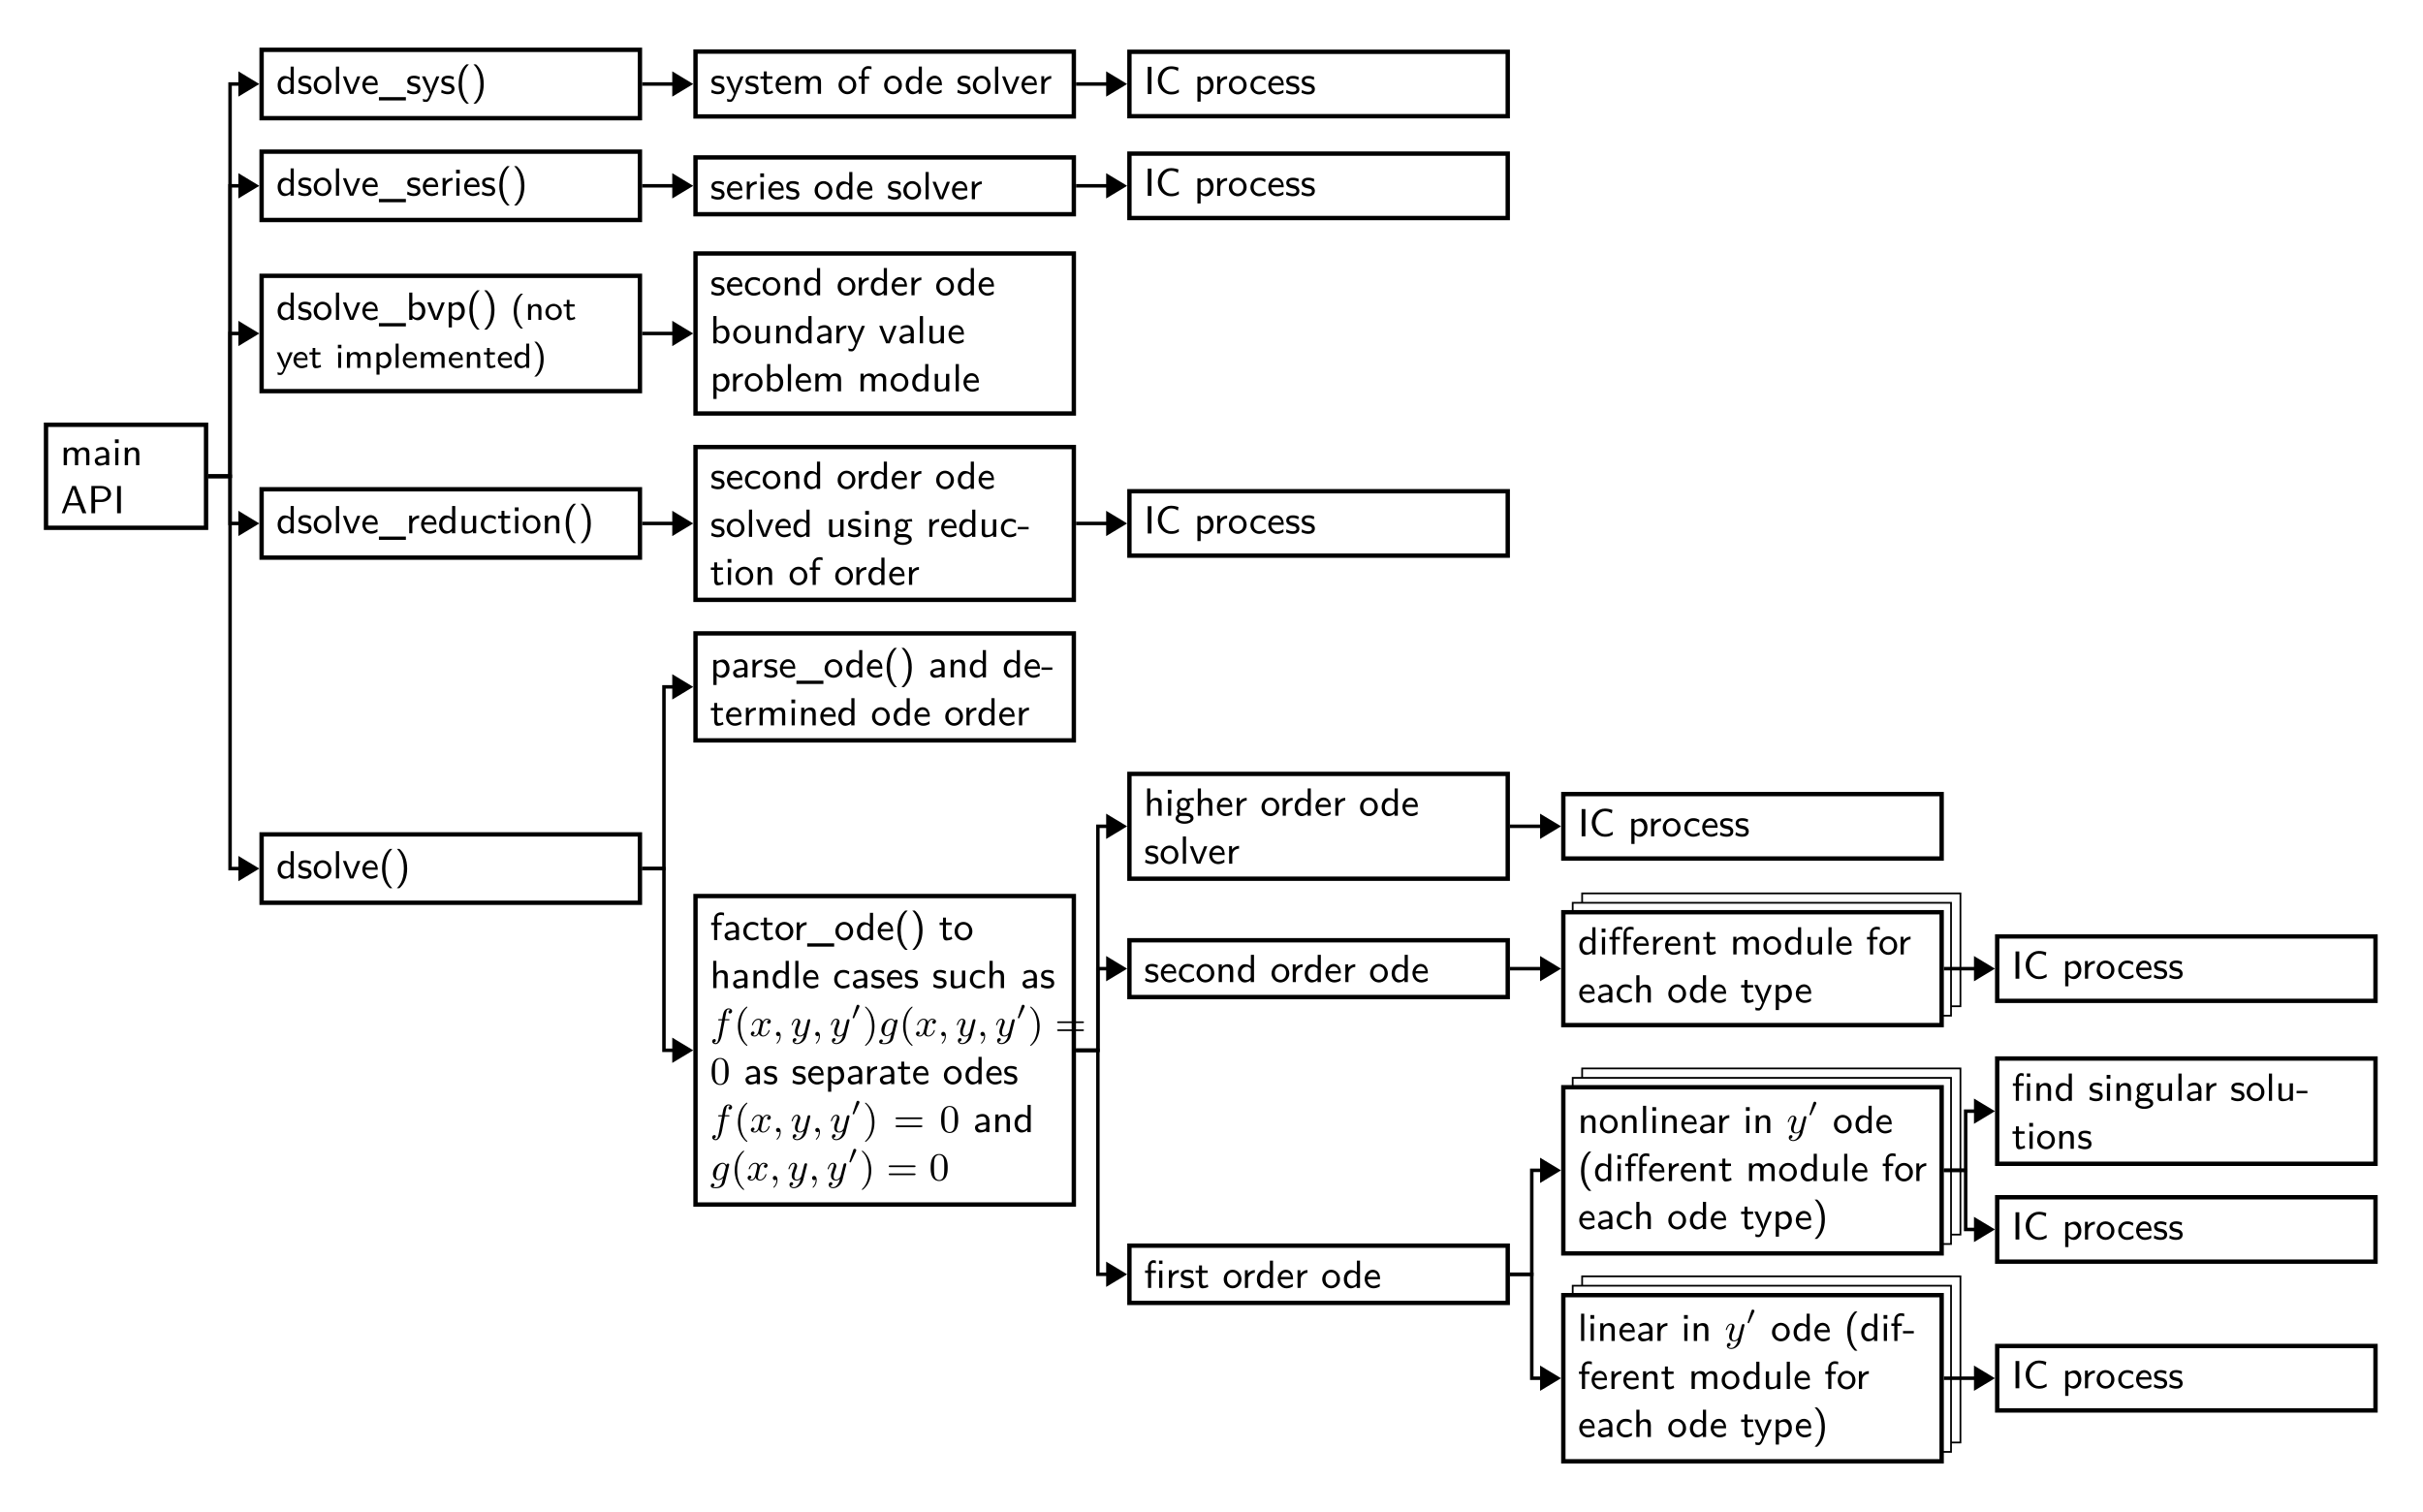 <?xml version="1.0" encoding="UTF-8"?>
<svg width="553" height="345" viewBox="0 0 553 345" xmlns="http://www.w3.org/2000/svg" xmlns:xlink="http://www.w3.org/1999/xlink">
 <defs>
  <g id="glyph-0-0">
   <path d="m6.578 0v-2.656c0-0.672-0.172-1.422-1.266-1.422-0.75 0-1.172 0.453-1.391 0.734-0.062-0.188-0.25-0.734-1.156-0.734-0.719 0-1.141 0.406-1.344 0.672v-0.625h-0.703v4.031h0.75v-2.188c0-0.594 0.234-1.312 0.922-1.312 0.891 0 0.891 0.641 0.891 0.906v2.594h0.75v-2.188c0-0.594 0.234-1.312 0.906-1.312 0.906 0 0.906 0.641 0.906 0.906v2.594z"/>
  </g>
  <g id="glyph-0-1">
   <path d="m3.781 0v-2.594c0-0.891-0.656-1.547-1.531-1.547-0.594 0-1.016 0.156-1.453 0.406l0.062 0.625c0.438-0.328 0.875-0.453 1.375-0.453s0.812 0.391 0.812 0.984v0.375c-1.547 0.031-2.562 0.438-2.562 1.156 0 0.422 0.281 1.141 1.062 1.141 0.172 0 0.953-0.016 1.516-0.438v0.344zm-0.734-1.25c0 0.188 0 0.406-0.328 0.594-0.219 0.141-0.516 0.172-0.703 0.172-0.453 0-0.844-0.219-0.844-0.578 0-0.625 1.75-0.656 1.875-0.656z"/>
  </g>
  <g id="glyph-0-2">
   <path d="m1.453 0v-3.984h-0.719v3.984zm0.078-5.047v-0.859h-0.859v0.859z"/>
  </g>
  <g id="glyph-0-3">
   <path d="m4.031 0v-2.656c0-0.672-0.188-1.422-1.266-1.422-0.719 0-1.141 0.406-1.344 0.672v-0.625h-0.703v4.031h0.75v-2.188c0-0.594 0.234-1.312 0.922-1.312 0.891 0 0.891 0.641 0.891 0.906v2.594z"/>
  </g>
  <g id="glyph-0-4">
   <path d="m5.891 0-2.406-6.219h-0.828l-2.391 6.219h0.703l0.688-1.781h2.656l0.688 1.781zm-1.797-2.312h-2.234l1.125-3.25z"/>
  </g>
  <g id="glyph-0-5">
   <path d="m5.375-4.406c0-0.953-0.906-1.812-2.188-1.812h-2.312v6.219h0.859v-2.562h1.453c1.266 0 2.188-0.859 2.188-1.844zm-0.781 0c0 0.719-0.578 1.297-1.609 1.297h-1.281v-2.578h1.281c1.031 0 1.609 0.562 1.609 1.281z"/>
  </g>
  <g id="glyph-0-6">
   <path d="m1.719 0v-6.219h-0.859v6.219z"/>
  </g>
  <g id="glyph-0-7">
   <path d="m4.016 0v-6.219h-0.719v2.625c-0.5-0.422-1.078-0.484-1.375-0.484-0.906 0-1.594 0.938-1.594 2.094s0.688 2.078 1.562 2.078c0.266 0 0.828-0.062 1.375-0.562v0.469zm-0.75-1.266c0 0.172 0 0.188-0.094 0.312-0.25 0.328-0.547 0.469-0.875 0.469-0.578 0-1.234-0.422-1.234-1.5 0-1.141 0.766-1.516 1.328-1.516 0.422 0 0.703 0.234 0.875 0.469z"/>
  </g>
  <g id="glyph-0-8">
   <path d="m3.312-1.156c0-0.312-0.125-0.625-0.438-0.891-0.297-0.266-0.562-0.328-1.125-0.422-0.328-0.062-0.766-0.156-0.766-0.578 0-0.516 0.625-0.516 0.766-0.516 0.656 0 1.047 0.203 1.297 0.344l0.125-0.625c-0.562-0.25-0.969-0.297-1.344-0.297-0.203 0-1.516 0-1.516 1.188 0 0.438 0.25 0.703 0.344 0.797 0.344 0.297 0.578 0.344 1.188 0.469 0.297 0.047 0.797 0.141 0.797 0.609 0 0.578-0.719 0.578-0.844 0.578-0.516 0-1.031-0.188-1.422-0.453l-0.109 0.656c0.531 0.281 1.078 0.391 1.531 0.391 0.594 0 1.516-0.188 1.516-1.25z"/>
  </g>
  <g id="glyph-0-9">
   <path d="m4.328-1.969c0-1.172-0.891-2.172-2.031-2.172-1.109 0-2.031 0.969-2.031 2.172 0 1.172 0.938 2.062 2.031 2.062 1.109 0 2.031-0.906 2.031-2.062zm-0.734-0.094c0 1.047-0.641 1.547-1.281 1.547-0.703 0-1.297-0.531-1.297-1.547 0-1.047 0.672-1.484 1.281-1.484 0.641 0 1.297 0.453 1.297 1.484z"/>
  </g>
  <g id="glyph-0-10">
   <path d="m1.453 0v-6.219h-0.719v6.219z"/>
  </g>
  <g id="glyph-0-11">
   <path d="m4.109-3.984h-0.703c-0.391 0.984-0.391 1-0.703 1.828-0.188 0.469-0.516 1.328-0.562 1.656h-0.016c-0.016-0.141-0.047-0.312-0.531-1.609l-0.734-1.875h-0.734l1.578 3.984h0.828z"/>
  </g>
  <g id="glyph-0-12">
   <path d="m3.828-1.969c0-0.281 0-0.953-0.359-1.5-0.375-0.562-0.953-0.672-1.297-0.672-1.031 0-1.859 0.969-1.859 2.109 0 1.188 0.875 2.125 2 2.125 0.438 0 0.953-0.109 1.469-0.438l-0.047-0.609c-0.562 0.391-1.094 0.469-1.406 0.469-0.75 0-1.328-0.656-1.344-1.484zm-0.531-0.531h-2.266c0.141-0.562 0.578-1.047 1.141-1.047 0.344 0 0.953 0.141 1.125 1.047z"/>
  </g>
  <g id="glyph-0-13">
   <path d="m3.062 2.234c-0.484-0.5-1.594-1.641-1.594-4.484 0-2.828 1.109-3.969 1.594-4.484h-0.578c-1.062 0.891-1.766 2.422-1.766 4.484 0 2.141 0.75 3.625 1.766 4.484z"/>
  </g>
  <g id="glyph-0-14">
   <path d="m2.859-2.25c0-2.125-0.75-3.625-1.766-4.484h-0.578c0.484 0.5 1.594 1.656 1.594 4.484 0 2.844-1.109 3.984-1.594 4.484h0.578c1.062-0.891 1.766-2.422 1.766-4.484z"/>
  </g>
  <g id="glyph-0-15">
   <path d="m3.188-5.594v-0.625c-0.109-0.031-0.391-0.109-0.734-0.109-0.859 0-1.531 0.656-1.531 1.562v0.781h-0.672v0.562h0.672v3.422h0.719v-3.422h1v-0.562h-1.031v-1.031c0-0.656 0.594-0.719 0.844-0.719 0.078 0 0.375 0 0.734 0.141z"/>
  </g>
  <g id="glyph-0-16">
   <path d="m3.828-0.328-0.047-0.641c-0.438 0.297-0.906 0.453-1.453 0.453-0.766 0-1.266-0.625-1.266-1.484 0-0.688 0.344-1.531 1.312-1.531 0.562 0 0.844 0.109 1.297 0.422l0.109-0.625c-0.5-0.297-0.781-0.406-1.422-0.406-1.281 0-2.031 1.078-2.031 2.156 0 1.109 0.828 2.078 2 2.078 0.625 0 1.094-0.188 1.5-0.422z"/>
  </g>
  <g id="glyph-0-17">
   <path d="m3.062-0.234-0.141-0.562c-0.234 0.172-0.547 0.281-0.828 0.281-0.359 0-0.469-0.312-0.469-0.781v-2.125h1.297v-0.562h-1.297v-1.141h-0.672v1.141h-0.781v0.562h0.766v2.297c0 0.531 0.109 1.219 0.766 1.219 0.391 0 0.859-0.078 1.359-0.328z"/>
  </g>
  <g id="glyph-0-18">
   <path d="m3.016-3.438v-0.641c-0.641 0-1.234 0.328-1.609 0.859v-0.812h-0.656v4.031h0.719v-1.906c0-0.953 0.734-1.516 1.547-1.531z"/>
  </g>
  <g id="glyph-0-19">
   <path d="m6.156 1.5v-0.75h-6.156v0.75z"/>
  </g>
  <g id="glyph-0-20">
   <path d="m4.031 0v-2.656c0-0.672-0.188-1.422-1.266-1.422-0.516 0-1 0.234-1.328 0.641v-2.781h-0.719v6.219h0.75v-2.188c0-0.594 0.234-1.312 0.922-1.312 0.891 0 0.891 0.641 0.891 0.906v2.594z"/>
  </g>
  <g id="glyph-0-21">
   <path d="m4.031 0v-3.984h-0.75v2.594c0 0.719-0.562 0.953-1.109 0.953-0.641 0-0.703-0.203-0.703-0.578v-2.969h-0.75v3c0 0.766 0.312 1.078 0.953 1.078 0.516 0 1.219-0.141 1.641-0.531v0.438z"/>
  </g>
  <g id="glyph-0-22">
   <path d="m4.438-2c0-1.078-0.578-2.078-1.438-2.078-0.25 0-0.922 0.047-1.531 0.531v-0.438h-0.719v5.719h0.734v-2.141c0.344 0.312 0.781 0.5 1.25 0.5 0.906 0 1.703-0.891 1.703-2.094zm-0.75 0.016c0 0.859-0.625 1.5-1.328 1.5-0.281 0-0.609-0.109-0.875-0.562v-1.938c0.125-0.156 0.453-0.484 0.969-0.484 0.672 0 1.234 0.641 1.234 1.484z"/>
  </g>
  <g id="glyph-0-23">
   <path d="m4.219-5.469v-0.766h-0.781v0.766zm-0.031 5.469v-3.984h-0.719v3.984zm-1.469-3.422v-0.562h-1.109v-1.062c0-0.562 0.344-0.688 0.547-0.688 0.172 0 0.375 0.031 0.562 0.172v-0.656c-0.078-0.031-0.297-0.109-0.562-0.109-0.672 0-1.234 0.641-1.234 1.547v0.797h-0.672v0.562h0.672v3.422h0.719v-3.422z"/>
  </g>
  <g id="glyph-0-24">
   <path d="m2.562-1.719v-0.547h-2.469v0.547z"/>
  </g>
  <g id="glyph-0-25">
   <path d="m4.109-3.984h-0.703c-0.688 1.641-1.172 2.828-1.219 3.453-0.031-0.406-0.406-1.328-0.516-1.594-0.359-0.922-0.516-1.219-0.797-1.859h-0.75l1.797 3.984-0.328 0.797c-0.234 0.5-0.406 0.5-0.531 0.5-0.141 0-0.469-0.031-0.734-0.156l0.062 0.625c0.016 0.016 0.359 0.078 0.656 0.078 0.25 0 0.625 0 1.078-1.078z"/>
  </g>
  <g id="glyph-0-26">
   <path d="m5.406-0.406-0.047-0.656c-0.281 0.172-0.547 0.344-0.844 0.438-0.312 0.094-0.625 0.109-0.953 0.109-0.578 0-1.109-0.297-1.484-0.766-0.422-0.516-0.625-1.172-0.625-1.828 0-0.672 0.203-1.328 0.625-1.844 0.375-0.453 0.906-0.766 1.484-0.766 0.297 0 0.578 0.031 0.844 0.109 0.281 0.078 0.531 0.234 0.766 0.391l0.141-0.797c-0.281-0.094-0.562-0.188-0.859-0.234-0.297-0.062-0.594-0.078-0.891-0.078-0.797 0-1.547 0.359-2.094 0.953-0.578 0.609-0.875 1.422-0.875 2.266 0 0.828 0.297 1.641 0.875 2.266 0.547 0.594 1.297 0.938 2.094 0.938 0.328 0 0.656-0.016 0.969-0.094s0.594-0.234 0.875-0.406z"/>
  </g>
  <g id="glyph-0-27">
   <path d="m3.203-5.594v-0.625c-0.188-0.047-0.453-0.109-0.734-0.109-0.906 0-1.547 0.672-1.547 1.562v0.781h-0.672v0.562h0.672v3.422h0.719v-3.422h1v-0.562h-1.031v-1.031c0-0.641 0.578-0.719 0.844-0.719 0.094 0 0.375 0 0.75 0.141zm2.562 0v-0.625c-0.188-0.047-0.453-0.109-0.75-0.109-0.891 0-1.531 0.672-1.531 1.562v4.766h0.719v-3.422h1v-0.562h-1.031v-1.031c0-0.641 0.578-0.719 0.844-0.719 0.094 0 0.359 0 0.75 0.141z"/>
  </g>
  <g id="glyph-0-28">
   <path d="m4.469-3.484-0.094-0.594c-0.172 0-0.781 0-1.438 0.281-0.141-0.094-0.469-0.281-0.891-0.281-0.828 0-1.484 0.672-1.484 1.453 0 0.234 0.062 0.562 0.312 0.906-0.172 0.234-0.266 0.5-0.266 0.75s0.094 0.5 0.219 0.672c-0.453 0.297-0.562 0.688-0.562 0.938 0 0.656 0.875 1.203 2.031 1.203s2.047-0.547 2.047-1.219c0-1.25-1.484-1.266-1.891-1.266h-0.828c-0.109 0-0.516 0-0.516-0.469 0-0.172 0.031-0.234 0.078-0.297 0.25 0.156 0.547 0.266 0.859 0.266 0.828 0 1.484-0.688 1.484-1.469 0-0.312-0.094-0.562-0.234-0.797-0.047-0.047-0.047-0.062-0.047-0.062 0-0.047 0.438-0.047 0.562-0.047 0.078 0 0.406 0 0.656 0.031zm-1.609 0.859c0 0.734-0.453 0.938-0.812 0.938-0.422 0-0.812-0.266-0.812-0.922 0-0.734 0.453-0.938 0.812-0.938 0.406 0 0.812 0.266 0.812 0.922zm0.812 3.266c0 0.391-0.656 0.672-1.359 0.672s-1.391-0.266-1.391-0.688c0 0 0-0.578 0.688-0.578h0.844c0.188 0 1.219 0 1.219 0.594z"/>
  </g>
  <g id="glyph-0-29">
   <path d="m4.438-2c0-1.078-0.594-2.078-1.484-2.078-0.234 0-0.875 0.047-1.484 0.516v-2.656h-0.719v6.219h0.734v-0.422c0.125 0.125 0.578 0.516 1.234 0.516 0.938 0 1.719-0.906 1.719-2.094zm-0.75 0c0 1.156-0.766 1.516-1.312 1.516-0.578 0-0.844-0.469-0.891-0.562v-1.953c0.141-0.188 0.469-0.5 0.969-0.5 0.547 0 1.234 0.375 1.234 1.5z"/>
  </g>
  <g id="glyph-1-0">
   <path d="m3.359-3.594h0.797c0.188 0 0.281 0 0.281-0.156 0-0.109-0.094-0.109-0.266-0.109h-0.766c0.094-0.547 0.219-1.281 0.344-1.766 0.078-0.344 0.297-0.469 0.469-0.469 0.062 0 0.266 0.016 0.422 0.125-0.188 0.031-0.438 0.188-0.438 0.484 0 0.234 0.172 0.328 0.328 0.328 0.25 0 0.5-0.203 0.5-0.531 0-0.406-0.391-0.641-0.812-0.641-0.406 0-0.812 0.297-1 0.656-0.203 0.391-0.266 0.734-0.453 1.812h-0.641c-0.172 0-0.281 0-0.281 0.156 0 0.109 0.109 0.109 0.266 0.109h0.609c-0.25 1.312-0.562 3.094-0.766 4.031-0.109 0.5-0.25 1.172-0.672 1.172-0.141 0-0.328-0.047-0.406-0.125 0.219-0.031 0.438-0.219 0.438-0.484 0-0.234-0.172-0.328-0.328-0.328-0.25 0-0.5 0.203-0.5 0.531 0 0.422 0.406 0.641 0.797 0.641 0.906 0 1.328-1.5 1.469-2.266z"/>
  </g>
  <g id="glyph-1-1">
   <path d="m4.406-3.625c-0.328 0.062-0.422 0.344-0.422 0.484 0 0.172 0.125 0.328 0.344 0.328 0.25 0 0.5-0.219 0.5-0.531 0-0.422-0.453-0.625-0.875-0.625-0.531 0-0.844 0.484-0.953 0.672-0.172-0.438-0.562-0.672-1-0.672-0.953 0-1.484 1.156-1.484 1.391 0 0.078 0.062 0.109 0.125 0.109 0.078 0 0.109-0.047 0.125-0.109 0.281-0.891 0.875-1.156 1.219-1.156 0.266 0 0.484 0.172 0.484 0.594 0 0.312-0.375 1.75-0.5 2.188-0.062 0.266-0.344 0.828-0.828 0.828-0.188 0-0.375-0.062-0.453-0.109 0.234-0.047 0.422-0.266 0.422-0.484 0-0.234-0.172-0.328-0.344-0.328-0.266 0-0.5 0.219-0.5 0.531 0 0.438 0.484 0.609 0.859 0.609 0.531 0 0.828-0.422 0.969-0.672 0.219 0.594 0.75 0.672 0.984 0.672 0.969 0 1.484-1.156 1.484-1.375 0-0.047-0.031-0.109-0.109-0.109-0.109 0-0.109 0.031-0.156 0.172-0.203 0.641-0.719 1.094-1.188 1.094-0.25 0-0.5-0.156-0.5-0.594 0-0.203 0.125-0.688 0.203-1.031 0.047-0.156 0.281-1.125 0.297-1.188 0.109-0.328 0.375-0.797 0.844-0.797 0.156 0 0.328 0.016 0.453 0.109z"/>
  </g>
  <g id="glyph-1-2">
   <path d="m1.625-0.141c0 0.297 0 1.031-0.656 1.672-0.047 0.047-0.047 0.062-0.047 0.094 0 0.062 0.062 0.109 0.109 0.109 0.094 0 0.828-0.703 0.828-1.75 0-0.562-0.203-0.953-0.578-0.953-0.312 0-0.484 0.234-0.484 0.484s0.172 0.484 0.484 0.484c0.125 0 0.266-0.047 0.344-0.141z"/>
  </g>
  <g id="glyph-1-3">
   <path d="m4.5-3.453c0.016-0.047 0.031-0.094 0.031-0.156 0-0.109-0.078-0.25-0.281-0.25-0.109 0-0.281 0.062-0.344 0.234-0.016 0.031-0.109 0.406-0.156 0.609l-0.453 1.781c-0.062 0.266-0.062 0.281-0.094 0.359 0 0.047-0.375 0.75-1.031 0.75-0.547 0-0.547-0.562-0.547-0.734 0-0.406 0.109-0.844 0.5-1.844 0.078-0.219 0.125-0.344 0.125-0.5 0-0.453-0.328-0.766-0.766-0.766-0.859 0-1.219 1.281-1.219 1.391 0 0.078 0.062 0.109 0.125 0.109 0.094 0 0.109-0.062 0.141-0.172 0.188-0.672 0.547-1.094 0.922-1.094 0.219 0 0.219 0.172 0.219 0.297 0 0.141-0.047 0.312-0.125 0.516-0.422 1.125-0.531 1.5-0.531 1.922 0 1 0.812 1.094 1.141 1.094 0.438 0 0.75-0.234 0.906-0.391-0.109 0.453-0.203 0.859-0.562 1.312-0.266 0.359-0.625 0.594-1.016 0.594-0.25 0-0.547-0.078-0.672-0.328 0.469 0 0.531-0.406 0.531-0.484 0-0.203-0.141-0.328-0.344-0.328s-0.5 0.172-0.5 0.578c0 0.469 0.422 0.797 0.984 0.797 0.906 0 1.891-0.781 2.141-1.828z"/>
  </g>
  <g id="glyph-1-4">
   <path d="m4.375-3.531c0-0.141-0.125-0.25-0.281-0.25s-0.344 0.109-0.391 0.359c-0.203-0.344-0.484-0.547-0.844-0.547-1.094 0-2.203 1.281-2.203 2.531 0 0.844 0.531 1.438 1.25 1.438 0.406 0 0.766-0.219 1.062-0.5-0.109 0.5-0.266 1.094-0.328 1.266-0.047 0.094-0.375 0.844-1.281 0.844-0.172 0-0.469 0-0.688-0.062 0.172-0.078 0.328-0.266 0.328-0.469 0-0.188-0.156-0.312-0.344-0.312-0.203 0-0.5 0.156-0.5 0.531 0 0.438 0.5 0.547 1.219 0.547 1.156 0 1.828-0.672 1.969-1.25zm-1.234 2.359c-0.031 0.172-0.047 0.188-0.188 0.359-0.453 0.516-0.844 0.594-1.016 0.594-0.438 0-0.594-0.438-0.594-0.844 0-0.344 0.203-1.344 0.484-1.875 0.219-0.422 0.625-0.797 1.031-0.797 0.578 0 0.734 0.672 0.734 0.75 0 0.031-0.031 0.094-0.031 0.141z"/>
  </g>
  <g id="glyph-2-0">
   <path d="m3.062 2.141c0-0.047-0.031-0.078-0.078-0.141-1.156-1.062-1.516-2.672-1.516-4.25 0-1.375 0.266-3.062 1.531-4.266 0.047-0.047 0.062-0.062 0.062-0.109 0-0.062-0.047-0.109-0.109-0.109-0.109 0-0.922 0.656-1.406 1.625-0.422 0.859-0.641 1.797-0.641 2.859 0 0.641 0.078 1.672 0.578 2.719 0.531 1.109 1.359 1.766 1.469 1.766 0.062 0 0.109-0.031 0.109-0.094z"/>
  </g>
  <g id="glyph-2-1">
   <path d="m2.672-2.25c0-0.734-0.109-1.719-0.578-2.719-0.531-1.109-1.359-1.766-1.469-1.766-0.094 0-0.109 0.078-0.109 0.109 0 0.047 0.016 0.062 0.078 0.125 0.531 0.469 1.516 1.688 1.516 4.25 0 1.281-0.234 3.062-1.531 4.281-0.016 0.016-0.062 0.062-0.062 0.109 0 0.016 0.016 0.094 0.109 0.094 0.109 0 0.922-0.641 1.406-1.625 0.422-0.859 0.641-1.781 0.641-2.859z"/>
  </g>
  <g id="glyph-2-2">
   <path d="m6.344-2.969c0.125 0 0.297 0 0.297-0.188 0-0.203-0.188-0.203-0.328-0.203h-5.469c-0.141 0-0.328 0-0.328 0.203 0 0.188 0.172 0.188 0.297 0.188zm-0.031 1.828c0.141 0 0.328 0 0.328-0.203 0-0.188-0.172-0.188-0.297-0.188h-5.531c-0.125 0-0.297 0-0.297 0.188 0 0.203 0.188 0.203 0.328 0.203z"/>
  </g>
  <g id="glyph-2-3">
   <path d="m4.25-2.875c0-0.594-0.031-1.375-0.344-2.047-0.406-0.844-1.078-1.047-1.594-1.047-0.547 0-1.234 0.203-1.625 1.078-0.281 0.609-0.328 1.344-0.328 2.016 0 0.594 0.016 1.453 0.406 2.172 0.422 0.75 1.125 0.906 1.531 0.906 0.578 0 1.25-0.25 1.625-1.078 0.266-0.609 0.328-1.281 0.328-2zm-1.938 2.844c-0.281 0-0.922-0.125-1.094-1.141-0.094-0.516-0.094-1.297-0.094-1.812 0-0.609 0-1.312 0.109-1.812 0.188-0.797 0.75-0.953 1.062-0.953 0.344 0 0.906 0.188 1.078 1.016 0.094 0.484 0.094 1.188 0.094 1.75s0 1.312-0.094 1.844c-0.188 1.031-0.844 1.109-1.062 1.109z"/>
  </g>
  <g id="glyph-3-0">
   <path d="m1.875-2.812c0.047-0.094 0.062-0.156 0.062-0.188 0-0.188-0.172-0.344-0.375-0.344-0.234 0-0.312 0.203-0.328 0.297l-0.844 2.562c0 0.031-0.031 0.078-0.031 0.094 0 0.109 0.25 0.156 0.25 0.156 0.062 0 0.078-0.047 0.109-0.094z"/>
  </g>
  <g id="glyph-4-0">
   <path d="m2.812 1.984c-0.031-0.016-0.797-0.672-1.156-1.906-0.203-0.625-0.297-1.281-0.297-2.062 0-2.766 1.297-3.859 1.453-3.984h-0.375c-0.141 0-0.156 0-0.25 0.078-1.016 0.875-1.516 2.297-1.516 3.906 0 1.5 0.453 2.953 1.5 3.875 0.109 0.094 0.125 0.094 0.266 0.094z"/>
  </g>
  <g id="glyph-4-1">
   <path d="m3.703 0v-2.359c0-0.625-0.188-1.266-1.156-1.266-0.453 0-0.891 0.188-1.25 0.609v-0.578h-0.641v3.594h0.703v-1.938c0-0.531 0.219-1.156 0.828-1.156 0.828 0 0.828 0.562 0.828 0.797v2.297z"/>
  </g>
  <g id="glyph-4-2">
   <path d="m3.984-1.75c0-1.047-0.844-1.906-1.875-1.906s-1.875 0.875-1.875 1.906c0 1.016 0.844 1.828 1.875 1.828s1.875-0.812 1.875-1.828zm-0.688-0.078c0 0.906-0.578 1.359-1.188 1.359-0.625 0-1.172-0.469-1.172-1.359 0-0.906 0.578-1.297 1.172-1.297s1.188 0.406 1.188 1.297z"/>
  </g>
  <g id="glyph-4-3">
   <path d="m2.828-0.219-0.141-0.5c-0.266 0.188-0.547 0.25-0.766 0.25-0.344 0-0.422-0.328-0.422-0.688v-1.875h1.172v-0.5h-1.172v-1.016h-0.609v1.016h-0.734v0.5h0.703v2.016c0 0.531 0.141 1.094 0.703 1.094 0.578 0 1.016-0.188 1.266-0.297z"/>
  </g>
  <g id="glyph-4-4">
   <path d="m3.781-3.531h-0.656c-0.641 1.516-1.078 2.547-1.109 3.031-0.031-0.219-0.172-0.625-0.312-1-0.125-0.312-0.25-0.641-0.391-0.953l-0.5-1.078h-0.688l1.641 3.531-0.297 0.703c-0.172 0.328-0.281 0.438-0.5 0.438-0.031 0-0.328 0-0.672-0.141l0.047 0.562c0.078 0.016 0.375 0.062 0.625 0.062 0.312 0 0.594-0.125 0.938-0.891z"/>
  </g>
  <g id="glyph-4-5">
   <path d="m3.5-1.75c0-0.359-0.031-0.891-0.344-1.344-0.281-0.406-0.766-0.562-1.156-0.562-0.969 0-1.719 0.844-1.719 1.859 0 1.031 0.797 1.875 1.844 1.875 0.469 0 0.938-0.141 1.344-0.375l-0.047-0.578c-0.438 0.328-0.938 0.422-1.281 0.422-0.703 0-1.219-0.562-1.25-1.297zm-0.484-0.469h-2.062c0.172-0.641 0.656-0.906 1.047-0.906 0.344 0 0.875 0.156 1.016 0.906z"/>
  </g>
  <g id="glyph-4-6">
   <path d="m1.344 0v-3.531h-0.672v3.531zm0.062-4.469v-0.797h-0.797v0.797z"/>
  </g>
  <g id="glyph-4-7">
   <path d="m6.062 0v-2.359c0-0.625-0.188-1.266-1.172-1.266-0.672 0-1.078 0.391-1.266 0.656-0.094-0.219-0.281-0.656-1.078-0.656-0.453 0-0.891 0.188-1.25 0.609v-0.578h-0.641v3.594h0.703v-1.938c0-0.531 0.219-1.156 0.828-1.156 0.828 0 0.828 0.562 0.828 0.797v2.297h0.688v-1.938c0-0.531 0.219-1.156 0.844-1.156 0.812 0 0.812 0.562 0.812 0.797v2.297z"/>
  </g>
  <g id="glyph-4-8">
   <path d="m4.078-1.781c0-0.953-0.531-1.844-1.312-1.844-0.359 0-0.953 0.109-1.422 0.469v-0.375h-0.672v5.078h0.703v-1.922c0.422 0.391 0.875 0.453 1.141 0.453 0.844 0 1.562-0.797 1.562-1.859zm-0.688 0c0 0.797-0.609 1.328-1.219 1.328-0.125 0-0.328-0.016-0.531-0.172-0.234-0.188-0.266-0.312-0.266-0.453v-1.562c0.172-0.234 0.484-0.422 0.875-0.422 0.641 0 1.141 0.578 1.141 1.281z"/>
  </g>
  <g id="glyph-4-9">
   <path d="m1.344 0v-5.531h-0.672v5.531z"/>
  </g>
  <g id="glyph-4-10">
   <path d="m3.688 0v-5.531h-0.672v2.328c-0.5-0.359-1.031-0.422-1.25-0.422-0.844 0-1.484 0.844-1.484 1.859s0.641 1.844 1.453 1.844c0.5 0 0.953-0.219 1.266-0.5v0.422zm-0.688-0.984c-0.203 0.328-0.5 0.531-0.891 0.531-0.562 0-1.125-0.391-1.125-1.312 0-0.984 0.672-1.328 1.219-1.328 0.312 0 0.578 0.141 0.797 0.406z"/>
  </g>
  <g id="glyph-4-11">
   <path d="m2.609-1.984c0-1.516-0.453-2.969-1.5-3.891-0.109-0.094-0.125-0.094-0.25-0.094h-0.391c0.031 0.016 0.797 0.672 1.172 1.906 0.188 0.625 0.281 1.281 0.281 2.078 0 2.75-1.297 3.844-1.453 3.969h0.391c0.125 0 0.141 0 0.234-0.078 1.016-0.875 1.516-2.297 1.516-3.891z"/>
  </g>
  <clipPath id="clip-0">
   <path d="m10 10.875h532.66v323.12h-532.66z"/>
  </clipPath>
  <clipPath id="clip-1">
   <path d="m455 307h87.664v15h-87.664z"/>
  </clipPath>
  <clipPath id="clip-2">
   <path d="m455 306h87.664v17h-87.664z"/>
  </clipPath>
  <clipPath id="clip-3">
   <path d="m455 273h87.664v15h-87.664z"/>
  </clipPath>
  <clipPath id="clip-4">
   <path d="m455 272h87.664v17h-87.664z"/>
  </clipPath>
  <clipPath id="clip-5">
   <path d="m455 241h87.664v25h-87.664z"/>
  </clipPath>
  <clipPath id="clip-6">
   <path d="m455 241h87.664v26h-87.664z"/>
  </clipPath>
  <clipPath id="clip-7">
   <path d="m455 213h87.664v16h-87.664z"/>
  </clipPath>
  <clipPath id="clip-8">
   <path d="m59 10.875h88v17.125h-88z"/>
  </clipPath>
  <clipPath id="clip-9">
   <path d="m43 10.875h27v22.125h-27z"/>
  </clipPath>
  <clipPath id="clip-10">
   <path d="m142 10.875h27v22.125h-27z"/>
  </clipPath>
  <clipPath id="clip-11">
   <path d="m241 10.875h27v22.125h-27z"/>
  </clipPath>
 </defs>
 <rect x="-55.3" y="-34.5" width="663.6" height="414" fill="#fff"/>
 <rect x="-55.3" y="-34.5" width="663.6" height="414" fill="#fff"/>
 <rect x="-55.3" y="-34.5" width="663.6" height="414" fill="#fff"/>
 <rect x="-55.3" y="-34.5" width="663.6" height="414" fill="#fff"/>
 <rect x="-55.3" y="-34.5" width="663.6" height="414" fill="#fff"/>
 <rect x="-55.3" y="-34.5" width="663.6" height="414" fill="#fff"/>
 <rect x="-55.3" y="-34.5" width="663.6" height="414" fill="#fff"/>
 <rect x="-55.3" y="-34.5" width="663.6" height="414" fill="#fff"/>
 <rect x="-55.3" y="-34.5" width="663.6" height="414" fill="#fff"/>
 <rect x="-55.3" y="-34.5" width="663.6" height="414" fill="#fff"/>
 <rect x="-55.3" y="-34.5" width="663.6" height="414" fill="#fff"/>
 <rect x="-55.3" y="-34.5" width="663.6" height="414" fill="#fff"/>
 <rect x="-55.3" y="-34.5" width="663.6" height="414" fill="#fff"/>
 <rect x="-55.3" y="-34.5" width="663.6" height="414" fill="#fff"/>
 <rect x="-55.3" y="-34.5" width="663.6" height="414" fill="#fff"/>
 <rect x="-55.3" y="-34.5" width="663.6" height="414" fill="#fff"/>
 <rect x="-55.3" y="-34.5" width="663.6" height="414" fill="#fff"/>
 <rect x="-55.3" y="-34.5" width="663.6" height="414" fill="#fff"/>
 <rect x="-55.3" y="-34.5" width="663.6" height="414" fill="#fff"/>
 <rect x="-55.3" y="-34.5" width="663.6" height="414" fill="#fff"/>
 <rect x="-55.3" y="-34.5" width="663.6" height="414" fill="#fff"/>
 <rect x="-55.3" y="-34.5" width="663.6" height="414" fill="#fff"/>
 <rect x="-55.3" y="-34.5" width="663.6" height="414" fill="#fff"/>
 <rect x="-55.3" y="-34.5" width="663.6" height="414" fill="#fff"/>
 <rect x="-55.3" y="-34.5" width="663.6" height="414" fill="#fff"/>
 <rect x="-55.3" y="-34.5" width="663.6" height="414" fill="#fff"/>
 <rect x="-55.3" y="-34.5" width="663.6" height="414" fill="#fff"/>
 <rect x="-55.3" y="-34.5" width="663.6" height="414" fill="#fff"/>
 <rect x="-55.3" y="-34.5" width="663.6" height="414" fill="#fff"/>
 <rect x="-55.3" y="-34.5" width="663.6" height="414" fill="#fff"/>
 <rect x="-55.3" y="-34.5" width="663.6" height="414" fill="#fff"/>
 <path d="m0 344h595v-842h-595z" fill="#fff"/>
 <g clip-path="url(#clip-0)">
  <path d="m10 334h595v-842h-595z" fill="#fff"/>
 </g>
 <path transform="matrix(1 0 0 -1 28.763 108.7)" d="m-18.263-11.753h36.527v23.508h-36.527z" fill="#fff" stroke="#000" stroke-miterlimit="10" stroke-width=".996"/>
 <g>
  <use x="13.819" y="106.175" xlink:href="#glyph-0-0"/>
  <use x="21.136" y="106.175" xlink:href="#glyph-0-1"/>
  <use x="25.565" y="106.175" xlink:href="#glyph-0-2"/>
  <use x="27.762" y="106.175" xlink:href="#glyph-0-3"/>
  <use x="13.819" y="117.134" xlink:href="#glyph-0-4"/>
  <use x="19.979" y="117.134" xlink:href="#glyph-0-5"/>
  <use x="25.87" y="117.134" xlink:href="#glyph-0-6"/>
 </g>
 <path transform="matrix(1 0 0 -1 102.88 198.23)" d="m-43.173-7.8h86.344v15.602h-86.344z" fill="#fff" stroke="#000" stroke-miterlimit="10" stroke-width=".996"/>
 <g>
  <use x="63.033" y="200.473" xlink:href="#glyph-0-7"/>
  <use x="67.794" y="200.473" xlink:href="#glyph-0-8"/>
  <use x="71.327" y="200.473" xlink:href="#glyph-0-9"/>
  <use x="75.936" y="200.473" xlink:href="#glyph-0-10"/>
  <use x="78.132" y="200.473" xlink:href="#glyph-0-11"/>
  <use x="82.382" y="200.473" xlink:href="#glyph-0-12"/>
  <use x="86.48" y="200.473" xlink:href="#glyph-0-13"/>
  <use x="90.067" y="200.473" xlink:href="#glyph-0-14"/>
 </g>
 <path transform="matrix(1 0 0 -1 201.91 239.7)" d="m-43.173-35.201h86.344v70.402h-86.344z" fill="#fff" stroke="#000" stroke-miterlimit="10" stroke-width=".996"/>
 <g>
  <use x="162.061" y="214.541" xlink:href="#glyph-0-15"/>
  <use x="164.876" y="214.541" xlink:href="#glyph-0-1"/>
  <use x="169.306" y="214.541" xlink:href="#glyph-0-16"/>
  <use x="173.403" y="214.541" xlink:href="#glyph-0-17"/>
  <use x="176.73" y="214.541" xlink:href="#glyph-0-9"/>
  <use x="181.079" y="214.541" xlink:href="#glyph-0-18"/>
  <use x="184.226" y="214.541" xlink:href="#glyph-0-19"/>
  <use x="190.386" y="214.541" xlink:href="#glyph-0-9"/>
  <use x="195.246" y="214.541" xlink:href="#glyph-0-7"/>
  <use x="200.007" y="214.541" xlink:href="#glyph-0-12"/>
  <use x="204.104" y="214.541" xlink:href="#glyph-0-13"/>
  <use x="207.691" y="214.541" xlink:href="#glyph-0-14"/>
  <use x="214.272" y="214.541" xlink:href="#glyph-0-17"/>
  <use x="217.599" y="214.541" xlink:href="#glyph-0-9"/>
  <use x="162.061" y="225.5" xlink:href="#glyph-0-20"/>
  <use x="166.822" y="225.5" xlink:href="#glyph-0-1"/>
  <use x="171.252" y="225.5" xlink:href="#glyph-0-3"/>
  <use x="176.013" y="225.5" xlink:href="#glyph-0-7"/>
  <use x="180.774" y="225.5" xlink:href="#glyph-0-10"/>
  <use x="182.971" y="225.5" xlink:href="#glyph-0-12"/>
  <use x="190.054" y="225.5" xlink:href="#glyph-0-16"/>
  <use x="194.152" y="225.5" xlink:href="#glyph-0-1"/>
  <use x="198.581" y="225.5" xlink:href="#glyph-0-8"/>
  <use x="202.114" y="225.5" xlink:href="#glyph-0-12"/>
  <use x="206.211" y="225.5" xlink:href="#glyph-0-8"/>
  <use x="212.73" y="225.5" xlink:href="#glyph-0-8"/>
  <use x="216.263" y="225.5" xlink:href="#glyph-0-21"/>
  <use x="221.024" y="225.5" xlink:href="#glyph-0-16"/>
  <use x="225.122" y="225.5" xlink:href="#glyph-0-20"/>
  <use x="232.869" y="225.5" xlink:href="#glyph-0-1"/>
  <use x="237.298" y="225.5" xlink:href="#glyph-0-8"/>
  <use x="162.061" y="236.459" xlink:href="#glyph-1-0"/>
  <use x="167.509" y="236.459" xlink:href="#glyph-2-0"/>
  <use x="171.093" y="236.459" xlink:href="#glyph-1-1"/>
  <use x="176.317" y="236.459" xlink:href="#glyph-1-2"/>
  <use x="180.41" y="236.459" xlink:href="#glyph-1-3"/>
  <use x="185.272" y="236.459" xlink:href="#glyph-1-2"/>
  <use x="189.365" y="236.459" xlink:href="#glyph-1-3"/>
  <use x="194.228" y="232.65" xlink:href="#glyph-3-0"/>
  <use x="196.912" y="236.459" xlink:href="#glyph-2-1"/>
  <use x="200.496" y="236.459" xlink:href="#glyph-1-4"/>
  <use x="205.212" y="236.459" xlink:href="#glyph-2-0"/>
  <use x="208.796" y="236.459" xlink:href="#glyph-1-1"/>
  <use x="214.02" y="236.459" xlink:href="#glyph-1-2"/>
  <use x="218.113" y="236.459" xlink:href="#glyph-1-3"/>
  <use x="222.975" y="236.459" xlink:href="#glyph-1-2"/>
  <use x="227.068" y="236.459" xlink:href="#glyph-1-3"/>
  <use x="231.931" y="232.65" xlink:href="#glyph-3-0"/>
  <use x="234.615" y="236.459" xlink:href="#glyph-2-1"/>
  <use x="240.754" y="236.459" xlink:href="#glyph-2-2"/>
  <use x="162.061" y="247.418" xlink:href="#glyph-2-3"/>
  <use x="169.657" y="247.418" xlink:href="#glyph-0-1"/>
  <use x="174.086" y="247.418" xlink:href="#glyph-0-8"/>
  <use x="180.605" y="247.418" xlink:href="#glyph-0-8"/>
  <use x="184.138" y="247.418" xlink:href="#glyph-0-12"/>
  <use x="188.235" y="247.418" xlink:href="#glyph-0-22"/>
  <use x="192.996" y="247.418" xlink:href="#glyph-0-1"/>
  <use x="197.175" y="247.418" xlink:href="#glyph-0-18"/>
  <use x="200.322" y="247.418" xlink:href="#glyph-0-1"/>
  <use x="204.751" y="247.418" xlink:href="#glyph-0-17"/>
  <use x="208.078" y="247.418" xlink:href="#glyph-0-12"/>
  <use x="215.152" y="247.418" xlink:href="#glyph-0-9"/>
  <use x="220.021" y="247.418" xlink:href="#glyph-0-7"/>
  <use x="224.782" y="247.418" xlink:href="#glyph-0-12"/>
  <use x="228.88" y="247.418" xlink:href="#glyph-0-8"/>
  <use x="162.061" y="258.377" xlink:href="#glyph-1-0"/>
  <use x="167.509" y="258.377" xlink:href="#glyph-2-0"/>
  <use x="171.093" y="258.377" xlink:href="#glyph-1-1"/>
  <use x="176.317" y="258.377" xlink:href="#glyph-1-2"/>
  <use x="180.41" y="258.377" xlink:href="#glyph-1-3"/>
  <use x="185.272" y="258.377" xlink:href="#glyph-1-2"/>
  <use x="189.365" y="258.377" xlink:href="#glyph-1-3"/>
  <use x="194.228" y="254.568" xlink:href="#glyph-3-0"/>
  <use x="196.912" y="258.377" xlink:href="#glyph-2-1"/>
  <use x="203.876" y="258.377" xlink:href="#glyph-2-2"/>
  <use x="214.433" y="258.377" xlink:href="#glyph-2-3"/>
  <use x="222.03" y="258.377" xlink:href="#glyph-0-1"/>
  <use x="226.459" y="258.377" xlink:href="#glyph-0-3"/>
  <use x="231.221" y="258.377" xlink:href="#glyph-0-7"/>
  <use x="162.061" y="269.336" xlink:href="#glyph-1-4"/>
  <use x="166.776" y="269.336" xlink:href="#glyph-2-0"/>
  <use x="170.36" y="269.336" xlink:href="#glyph-1-1"/>
  <use x="175.584" y="269.336" xlink:href="#glyph-1-2"/>
  <use x="179.677" y="269.336" xlink:href="#glyph-1-3"/>
  <use x="184.539" y="269.336" xlink:href="#glyph-1-2"/>
  <use x="188.632" y="269.336" xlink:href="#glyph-1-3"/>
  <use x="193.496" y="265.527" xlink:href="#glyph-3-0"/>
  <use x="196.18" y="269.336" xlink:href="#glyph-2-1"/>
  <use x="202.319" y="269.336" xlink:href="#glyph-2-2"/>
  <use x="212.042" y="269.336" xlink:href="#glyph-2-3"/>
 </g>
 <path transform="matrix(1 0 0 -1 300.94 290.82)" d="m-43.173-6.531h86.344v13.062h-86.344z" fill="#fff" stroke="#000" stroke-miterlimit="10" stroke-width=".996"/>
 <g>
  <use x="261.088" y="293.928" xlink:href="#glyph-0-23"/>
  <use x="266.028" y="293.928" xlink:href="#glyph-0-18"/>
  <use x="269.176" y="293.928" xlink:href="#glyph-0-8"/>
  <use x="272.708" y="293.928" xlink:href="#glyph-0-17"/>
  <use x="279.021" y="293.928" xlink:href="#glyph-0-9"/>
  <use x="283.378" y="293.928" xlink:href="#glyph-0-18"/>
  <use x="286.526" y="293.928" xlink:href="#glyph-0-7"/>
  <use x="291.287" y="293.928" xlink:href="#glyph-0-12"/>
  <use x="295.384" y="293.928" xlink:href="#glyph-0-18"/>
  <use x="301.508" y="293.928" xlink:href="#glyph-0-9"/>
  <use x="306.377" y="293.928" xlink:href="#glyph-0-7"/>
  <use x="311.138" y="293.928" xlink:href="#glyph-0-12"/>
 </g>
 <path transform="matrix(1 0 0 -1 404.26 310.25)" d="m-43.17-18.96h86.34v37.922h-86.34z" fill="#fff" stroke="#000" stroke-miterlimit="10" stroke-width=".399"/>
 <path transform="matrix(1 0 0 -1 402.11 312.39)" d="m-43.172-18.961h86.344v37.922h-86.344z" fill="#fff" stroke="#000" stroke-miterlimit="10" stroke-width=".399"/>
 <path transform="matrix(1 0 0 -1 399.97 314.54)" d="m-43.173-18.959h86.344v37.918h-86.344z" fill="#fff" stroke="#000" stroke-miterlimit="10" stroke-width=".996"/>
 <g>
  <use x="360.116" y="306.031" xlink:href="#glyph-0-10"/>
  <use x="362.313" y="306.031" xlink:href="#glyph-0-2"/>
  <use x="364.51" y="306.031" xlink:href="#glyph-0-3"/>
  <use x="369.271" y="306.031" xlink:href="#glyph-0-12"/>
  <use x="373.368" y="306.031" xlink:href="#glyph-0-1"/>
  <use x="377.538" y="306.031" xlink:href="#glyph-0-18"/>
  <use x="383.671" y="306.031" xlink:href="#glyph-0-2"/>
  <use x="385.867" y="306.031" xlink:href="#glyph-0-3"/>
  <use x="393.619" y="306.031" xlink:href="#glyph-1-3"/>
  <use x="398.48" y="302.222" xlink:href="#glyph-3-0"/>
  <use x="404.152" y="306.031" xlink:href="#glyph-0-9"/>
  <use x="409.021" y="306.031" xlink:href="#glyph-0-7"/>
  <use x="413.782" y="306.031" xlink:href="#glyph-0-12"/>
  <use x="420.865" y="306.031" xlink:href="#glyph-0-13"/>
  <use x="424.452" y="306.031" xlink:href="#glyph-0-7"/>
  <use x="429.213" y="306.031" xlink:href="#glyph-0-2"/>
  <use x="431.41" y="306.031" xlink:href="#glyph-0-15"/>
  <use x="434.225" y="306.031" xlink:href="#glyph-0-24"/>
  <use x="360.116" y="316.99" xlink:href="#glyph-0-15"/>
  <use x="362.931" y="316.99" xlink:href="#glyph-0-12"/>
  <use x="367.029" y="316.99" xlink:href="#glyph-0-18"/>
  <use x="370.176" y="316.99" xlink:href="#glyph-0-12"/>
  <use x="374.274" y="316.99" xlink:href="#glyph-0-3"/>
  <use x="379.035" y="316.99" xlink:href="#glyph-0-17"/>
  <use x="385.347" y="316.99" xlink:href="#glyph-0-0"/>
  <use x="392.664" y="316.99" xlink:href="#glyph-0-9"/>
  <use x="397.533" y="316.99" xlink:href="#glyph-0-7"/>
  <use x="402.294" y="316.99" xlink:href="#glyph-0-21"/>
  <use x="407.055" y="316.99" xlink:href="#glyph-0-10"/>
  <use x="409.252" y="316.99" xlink:href="#glyph-0-12"/>
  <use x="416.335" y="316.99" xlink:href="#glyph-0-15"/>
  <use x="419.151" y="316.99" xlink:href="#glyph-0-9"/>
  <use x="423.508" y="316.99" xlink:href="#glyph-0-18"/>
  <use x="360.116" y="327.949" xlink:href="#glyph-0-12"/>
  <use x="364.214" y="327.949" xlink:href="#glyph-0-1"/>
  <use x="368.643" y="327.949" xlink:href="#glyph-0-16"/>
  <use x="372.741" y="327.949" xlink:href="#glyph-0-20"/>
  <use x="380.488" y="327.949" xlink:href="#glyph-0-9"/>
  <use x="385.356" y="327.949" xlink:href="#glyph-0-7"/>
  <use x="390.118" y="327.949" xlink:href="#glyph-0-12"/>
  <use x="397.201" y="327.949" xlink:href="#glyph-0-17"/>
  <use x="400.276" y="327.949" xlink:href="#glyph-0-25"/>
  <use x="404.526" y="327.949" xlink:href="#glyph-0-22"/>
  <use x="409.539" y="327.949" xlink:href="#glyph-0-12"/>
  <use x="413.636" y="327.949" xlink:href="#glyph-0-14"/>
 </g>
 <g clip-path="url(#clip-1)">
  <path d="m455.82 321.89h86.34v-14.699h-86.34z" fill="#fff"/>
 </g>
 <g clip-path="url(#clip-2)">
  <path transform="matrix(1 0 0 -1 498.99 314.54)" d="m-43.17-7.35h86.34v14.699h-86.34z" fill="none" stroke="#000" stroke-miterlimit="10" stroke-width=".996"/>
 </g>
 <g>
  <use x="459.143" y="316.832" xlink:href="#glyph-0-6"/>
  <use x="461.716" y="316.832" xlink:href="#glyph-0-26"/>
  <use x="470.593" y="316.832" xlink:href="#glyph-0-22"/>
  <use x="475.103" y="316.832" xlink:href="#glyph-0-18"/>
  <use x="478.25" y="316.832" xlink:href="#glyph-0-9"/>
  <use x="483.11" y="316.832" xlink:href="#glyph-0-16"/>
  <use x="487.208" y="316.832" xlink:href="#glyph-0-12"/>
  <use x="491.305" y="316.832" xlink:href="#glyph-0-8"/>
  <use x="494.838" y="316.832" xlink:href="#glyph-0-8"/>
 </g>
 <path transform="matrix(1 0 0 -1 404.26 262.8)" d="m-43.17-18.963h86.34v37.922h-86.34z" fill="#fff" stroke="#000" stroke-miterlimit="10" stroke-width=".399"/>
 <path transform="matrix(1 0 0 -1 402.11 264.95)" d="m-43.172-18.96h86.344v37.922h-86.344z" fill="#fff" stroke="#000" stroke-miterlimit="10" stroke-width=".399"/>
 <path transform="matrix(1 0 0 -1 399.97 267.09)" d="m-43.173-18.962h86.344v37.922h-86.344z" fill="#fff" stroke="#000" stroke-miterlimit="10" stroke-width=".996"/>
 <g>
  <use x="360.116" y="258.583" xlink:href="#glyph-0-3"/>
  <use x="364.877" y="258.583" xlink:href="#glyph-0-9"/>
  <use x="369.486" y="258.583" xlink:href="#glyph-0-3"/>
  <use x="374.247" y="258.583" xlink:href="#glyph-0-10"/>
  <use x="376.444" y="258.583" xlink:href="#glyph-0-2"/>
  <use x="378.641" y="258.583" xlink:href="#glyph-0-3"/>
  <use x="383.402" y="258.583" xlink:href="#glyph-0-12"/>
  <use x="387.499" y="258.583" xlink:href="#glyph-0-1"/>
  <use x="391.669" y="258.583" xlink:href="#glyph-0-18"/>
  <use x="397.802" y="258.583" xlink:href="#glyph-0-2"/>
  <use x="399.998" y="258.583" xlink:href="#glyph-0-3"/>
  <use x="407.75" y="258.583" xlink:href="#glyph-1-3"/>
  <use x="412.611" y="254.774" xlink:href="#glyph-3-0"/>
  <use x="418.283" y="258.583" xlink:href="#glyph-0-9"/>
  <use x="423.152" y="258.583" xlink:href="#glyph-0-7"/>
  <use x="427.913" y="258.583" xlink:href="#glyph-0-12"/>
  <use x="360.116" y="269.542" xlink:href="#glyph-0-13"/>
  <use x="363.703" y="269.542" xlink:href="#glyph-0-7"/>
  <use x="368.464" y="269.542" xlink:href="#glyph-0-2"/>
  <use x="370.66" y="269.542" xlink:href="#glyph-0-27"/>
  <use x="376.04" y="269.542" xlink:href="#glyph-0-12"/>
  <use x="380.138" y="269.542" xlink:href="#glyph-0-18"/>
  <use x="383.285" y="269.542" xlink:href="#glyph-0-12"/>
  <use x="387.383" y="269.542" xlink:href="#glyph-0-3"/>
  <use x="392.144" y="269.542" xlink:href="#glyph-0-17"/>
  <use x="398.456" y="269.542" xlink:href="#glyph-0-0"/>
  <use x="405.773" y="269.542" xlink:href="#glyph-0-9"/>
  <use x="410.642" y="269.542" xlink:href="#glyph-0-7"/>
  <use x="415.403" y="269.542" xlink:href="#glyph-0-21"/>
  <use x="420.164" y="269.542" xlink:href="#glyph-0-10"/>
  <use x="422.361" y="269.542" xlink:href="#glyph-0-12"/>
  <use x="429.444" y="269.542" xlink:href="#glyph-0-15"/>
  <use x="432.259" y="269.542" xlink:href="#glyph-0-9"/>
  <use x="436.617" y="269.542" xlink:href="#glyph-0-18"/>
  <use x="360.116" y="280.501" xlink:href="#glyph-0-12"/>
  <use x="364.214" y="280.501" xlink:href="#glyph-0-1"/>
  <use x="368.643" y="280.501" xlink:href="#glyph-0-16"/>
  <use x="372.741" y="280.501" xlink:href="#glyph-0-20"/>
  <use x="380.488" y="280.501" xlink:href="#glyph-0-9"/>
  <use x="385.356" y="280.501" xlink:href="#glyph-0-7"/>
  <use x="390.118" y="280.501" xlink:href="#glyph-0-12"/>
  <use x="397.201" y="280.501" xlink:href="#glyph-0-17"/>
  <use x="400.276" y="280.501" xlink:href="#glyph-0-25"/>
  <use x="404.526" y="280.501" xlink:href="#glyph-0-22"/>
  <use x="409.539" y="280.501" xlink:href="#glyph-0-12"/>
  <use x="413.636" y="280.501" xlink:href="#glyph-0-14"/>
 </g>
 <g clip-path="url(#clip-3)">
  <path d="m455.82 287.94h86.34v-14.699h-86.34z" fill="#fff"/>
 </g>
 <g clip-path="url(#clip-4)">
  <path transform="matrix(1 0 0 -1 498.99 280.59)" d="m-43.17-7.349h86.34v14.699h-86.34z" fill="none" stroke="#000" stroke-miterlimit="10" stroke-width=".996"/>
 </g>
 <g>
  <use x="459.143" y="282.883" xlink:href="#glyph-0-6"/>
  <use x="461.716" y="282.883" xlink:href="#glyph-0-26"/>
  <use x="470.593" y="282.883" xlink:href="#glyph-0-22"/>
  <use x="475.103" y="282.883" xlink:href="#glyph-0-18"/>
  <use x="478.25" y="282.883" xlink:href="#glyph-0-9"/>
  <use x="483.11" y="282.883" xlink:href="#glyph-0-16"/>
  <use x="487.208" y="282.883" xlink:href="#glyph-0-12"/>
  <use x="491.305" y="282.883" xlink:href="#glyph-0-8"/>
  <use x="494.838" y="282.883" xlink:href="#glyph-0-8"/>
 </g>
 <g clip-path="url(#clip-5)">
  <path d="m455.82 265.61h86.34v-24.023h-86.34z" fill="#fff"/>
 </g>
 <g clip-path="url(#clip-6)">
  <path transform="matrix(1 0 0 -1 498.99 253.59)" d="m-43.17-12.011h86.34v24.023h-86.34z" fill="none" stroke="#000" stroke-miterlimit="10" stroke-width=".996"/>
 </g>
 <g>
  <use x="459.143" y="251.226" xlink:href="#glyph-0-23"/>
  <use x="464.083" y="251.226" xlink:href="#glyph-0-3"/>
  <use x="468.845" y="251.226" xlink:href="#glyph-0-7"/>
  <use x="476.592" y="251.226" xlink:href="#glyph-0-8"/>
  <use x="480.124" y="251.226" xlink:href="#glyph-0-2"/>
  <use x="482.321" y="251.226" xlink:href="#glyph-0-3"/>
  <use x="487.082" y="251.226" xlink:href="#glyph-0-28"/>
  <use x="491.691" y="251.226" xlink:href="#glyph-0-21"/>
  <use x="496.452" y="251.226" xlink:href="#glyph-0-10"/>
  <use x="498.649" y="251.226" xlink:href="#glyph-0-1"/>
  <use x="502.827" y="251.226" xlink:href="#glyph-0-18"/>
  <use x="508.951" y="251.226" xlink:href="#glyph-0-8"/>
  <use x="512.484" y="251.226" xlink:href="#glyph-0-9"/>
  <use x="517.093" y="251.226" xlink:href="#glyph-0-10"/>
  <use x="519.289" y="251.226" xlink:href="#glyph-0-21"/>
  <use x="524.051" y="251.226" xlink:href="#glyph-0-24"/>
  <use x="459.143" y="262.185" xlink:href="#glyph-0-17"/>
  <use x="462.47" y="262.185" xlink:href="#glyph-0-2"/>
  <use x="464.666" y="262.185" xlink:href="#glyph-0-9"/>
  <use x="469.275" y="262.185" xlink:href="#glyph-0-3"/>
  <use x="474.036" y="262.185" xlink:href="#glyph-0-8"/>
 </g>
 <path transform="matrix(1 0 0 -1 300.94 221.07)" d="m-43.173-6.48h86.344v12.961h-86.344z" fill="#fff" stroke="#000" stroke-miterlimit="10" stroke-width=".996"/>
 <g>
  <use x="261.088" y="224.129" xlink:href="#glyph-0-8"/>
  <use x="264.621" y="224.129" xlink:href="#glyph-0-12"/>
  <use x="268.718" y="224.129" xlink:href="#glyph-0-16"/>
  <use x="272.816" y="224.129" xlink:href="#glyph-0-9"/>
  <use x="277.425" y="224.129" xlink:href="#glyph-0-3"/>
  <use x="282.186" y="224.129" xlink:href="#glyph-0-7"/>
  <use x="289.933" y="224.129" xlink:href="#glyph-0-9"/>
  <use x="294.291" y="224.129" xlink:href="#glyph-0-18"/>
  <use x="297.438" y="224.129" xlink:href="#glyph-0-7"/>
  <use x="302.199" y="224.129" xlink:href="#glyph-0-12"/>
  <use x="306.296" y="224.129" xlink:href="#glyph-0-18"/>
  <use x="312.421" y="224.129" xlink:href="#glyph-0-9"/>
  <use x="317.289" y="224.129" xlink:href="#glyph-0-7"/>
  <use x="322.05" y="224.129" xlink:href="#glyph-0-12"/>
 </g>
 <path transform="matrix(1 0 0 -1 404.26 216.77)" d="m-43.17-12.879h86.34v25.758h-86.34z" fill="#fff" stroke="#000" stroke-miterlimit="10" stroke-width=".399"/>
 <path transform="matrix(1 0 0 -1 402.11 218.92)" d="m-43.172-12.881h86.344v25.762h-86.344z" fill="#fff" stroke="#000" stroke-miterlimit="10" stroke-width=".399"/>
 <path transform="matrix(1 0 0 -1 399.97 221.07)" d="m-43.173-12.878h86.344v25.758h-86.344z" fill="#fff" stroke="#000" stroke-miterlimit="10" stroke-width=".996"/>
 <g>
  <use x="360.116" y="217.829" xlink:href="#glyph-0-7"/>
  <use x="364.877" y="217.829" xlink:href="#glyph-0-2"/>
  <use x="367.074" y="217.829" xlink:href="#glyph-0-27"/>
  <use x="372.454" y="217.829" xlink:href="#glyph-0-12"/>
  <use x="376.551" y="217.829" xlink:href="#glyph-0-18"/>
  <use x="379.699" y="217.829" xlink:href="#glyph-0-12"/>
  <use x="383.796" y="217.829" xlink:href="#glyph-0-3"/>
  <use x="388.557" y="217.829" xlink:href="#glyph-0-17"/>
  <use x="394.87" y="217.829" xlink:href="#glyph-0-0"/>
  <use x="402.186" y="217.829" xlink:href="#glyph-0-9"/>
  <use x="407.055" y="217.829" xlink:href="#glyph-0-7"/>
  <use x="411.816" y="217.829" xlink:href="#glyph-0-21"/>
  <use x="416.577" y="217.829" xlink:href="#glyph-0-10"/>
  <use x="418.774" y="217.829" xlink:href="#glyph-0-12"/>
  <use x="425.857" y="217.829" xlink:href="#glyph-0-15"/>
  <use x="428.673" y="217.829" xlink:href="#glyph-0-9"/>
  <use x="433.031" y="217.829" xlink:href="#glyph-0-18"/>
  <use x="360.116" y="228.788" xlink:href="#glyph-0-12"/>
  <use x="364.214" y="228.788" xlink:href="#glyph-0-1"/>
  <use x="368.643" y="228.788" xlink:href="#glyph-0-16"/>
  <use x="372.741" y="228.788" xlink:href="#glyph-0-20"/>
  <use x="380.488" y="228.788" xlink:href="#glyph-0-9"/>
  <use x="385.356" y="228.788" xlink:href="#glyph-0-7"/>
  <use x="390.118" y="228.788" xlink:href="#glyph-0-12"/>
  <use x="397.201" y="228.788" xlink:href="#glyph-0-17"/>
  <use x="400.276" y="228.788" xlink:href="#glyph-0-25"/>
  <use x="404.526" y="228.788" xlink:href="#glyph-0-22"/>
  <use x="409.539" y="228.788" xlink:href="#glyph-0-12"/>
 </g>
 <g clip-path="url(#clip-7)">
  <path transform="matrix(1 0 0 -1 498.99 221.07)" d="m-43.17-7.351h86.34v14.703h-86.34z" fill="#fff" stroke="#000" stroke-miterlimit="10" stroke-width=".996"/>
 </g>
 <g>
  <use x="459.143" y="223.358" xlink:href="#glyph-0-6"/>
  <use x="461.716" y="223.358" xlink:href="#glyph-0-26"/>
  <use x="470.593" y="223.358" xlink:href="#glyph-0-22"/>
  <use x="475.103" y="223.358" xlink:href="#glyph-0-18"/>
  <use x="478.25" y="223.358" xlink:href="#glyph-0-9"/>
  <use x="483.11" y="223.358" xlink:href="#glyph-0-16"/>
  <use x="487.208" y="223.358" xlink:href="#glyph-0-12"/>
  <use x="491.305" y="223.358" xlink:href="#glyph-0-8"/>
  <use x="494.838" y="223.358" xlink:href="#glyph-0-8"/>
 </g>
 <path transform="matrix(1 0 0 -1 300.94 188.58)" d="m-43.173-11.962h86.344v23.922h-86.344z" fill="#fff" stroke="#000" stroke-miterlimit="10" stroke-width=".996"/>
 <g>
  <use x="261.088" y="186.16" xlink:href="#glyph-0-20"/>
  <use x="265.849" y="186.16" xlink:href="#glyph-0-2"/>
  <use x="268.046" y="186.16" xlink:href="#glyph-0-28"/>
  <use x="272.655" y="186.16" xlink:href="#glyph-0-20"/>
  <use x="277.416" y="186.16" xlink:href="#glyph-0-12"/>
  <use x="281.513" y="186.16" xlink:href="#glyph-0-18"/>
  <use x="287.646" y="186.16" xlink:href="#glyph-0-9"/>
  <use x="292.004" y="186.16" xlink:href="#glyph-0-18"/>
  <use x="295.151" y="186.16" xlink:href="#glyph-0-7"/>
  <use x="299.912" y="186.16" xlink:href="#glyph-0-12"/>
  <use x="304.01" y="186.16" xlink:href="#glyph-0-18"/>
  <use x="310.134" y="186.16" xlink:href="#glyph-0-9"/>
  <use x="315.003" y="186.16" xlink:href="#glyph-0-7"/>
  <use x="319.764" y="186.16" xlink:href="#glyph-0-12"/>
  <use x="261.088" y="197.119" xlink:href="#glyph-0-8"/>
  <use x="264.621" y="197.119" xlink:href="#glyph-0-9"/>
  <use x="269.229" y="197.119" xlink:href="#glyph-0-10"/>
  <use x="271.426" y="197.119" xlink:href="#glyph-0-11"/>
  <use x="275.676" y="197.119" xlink:href="#glyph-0-12"/>
  <use x="279.774" y="197.119" xlink:href="#glyph-0-18"/>
 </g>
 <path transform="matrix(1 0 0 -1 399.97 188.58)" d="m-43.173-7.353h86.344v14.703h-86.344z" fill="#fff" stroke="#000" stroke-miterlimit="10" stroke-width=".996"/>
 <g>
  <use x="360.116" y="190.868" xlink:href="#glyph-0-6"/>
  <use x="362.689" y="190.868" xlink:href="#glyph-0-26"/>
  <use x="371.566" y="190.868" xlink:href="#glyph-0-22"/>
  <use x="376.076" y="190.868" xlink:href="#glyph-0-18"/>
  <use x="379.223" y="190.868" xlink:href="#glyph-0-9"/>
  <use x="384.083" y="190.868" xlink:href="#glyph-0-16"/>
  <use x="388.181" y="190.868" xlink:href="#glyph-0-12"/>
  <use x="392.278" y="190.868" xlink:href="#glyph-0-8"/>
  <use x="395.811" y="190.868" xlink:href="#glyph-0-8"/>
 </g>
 <path transform="matrix(1 0 0 -1 201.91 156.76)" d="m-43.173-12.212h86.344v24.422h-86.344z" fill="#fff" stroke="#000" stroke-miterlimit="10" stroke-width=".996"/>
 <g>
  <use x="162.061" y="154.591" xlink:href="#glyph-0-22"/>
  <use x="166.822" y="154.591" xlink:href="#glyph-0-1"/>
  <use x="170.992" y="154.591" xlink:href="#glyph-0-18"/>
  <use x="174.139" y="154.591" xlink:href="#glyph-0-8"/>
  <use x="177.671" y="154.591" xlink:href="#glyph-0-12"/>
  <use x="181.769" y="154.591" xlink:href="#glyph-0-19"/>
  <use x="187.929" y="154.591" xlink:href="#glyph-0-9"/>
  <use x="192.789" y="154.591" xlink:href="#glyph-0-7"/>
  <use x="197.55" y="154.591" xlink:href="#glyph-0-12"/>
  <use x="201.648" y="154.591" xlink:href="#glyph-0-13"/>
  <use x="205.234" y="154.591" xlink:href="#glyph-0-14"/>
  <use x="211.815" y="154.591" xlink:href="#glyph-0-1"/>
  <use x="216.245" y="154.591" xlink:href="#glyph-0-3"/>
  <use x="221.006" y="154.591" xlink:href="#glyph-0-7"/>
  <use x="228.753" y="154.591" xlink:href="#glyph-0-7"/>
  <use x="233.514" y="154.591" xlink:href="#glyph-0-12"/>
  <use x="237.612" y="154.591" xlink:href="#glyph-0-24"/>
  <use x="162.061" y="165.55" xlink:href="#glyph-0-17"/>
  <use x="165.388" y="165.55" xlink:href="#glyph-0-12"/>
  <use x="169.485" y="165.55" xlink:href="#glyph-0-18"/>
  <use x="172.632" y="165.55" xlink:href="#glyph-0-0"/>
  <use x="179.949" y="165.55" xlink:href="#glyph-0-2"/>
  <use x="182.146" y="165.55" xlink:href="#glyph-0-3"/>
  <use x="186.907" y="165.55" xlink:href="#glyph-0-12"/>
  <use x="191.004" y="165.55" xlink:href="#glyph-0-7"/>
  <use x="198.751" y="165.55" xlink:href="#glyph-0-9"/>
  <use x="203.62" y="165.55" xlink:href="#glyph-0-7"/>
  <use x="208.381" y="165.55" xlink:href="#glyph-0-12"/>
  <use x="215.465" y="165.55" xlink:href="#glyph-0-9"/>
  <use x="219.822" y="165.55" xlink:href="#glyph-0-18"/>
  <use x="222.97" y="165.55" xlink:href="#glyph-0-7"/>
  <use x="227.731" y="165.55" xlink:href="#glyph-0-12"/>
  <use x="231.828" y="165.55" xlink:href="#glyph-0-18"/>
 </g>
 <path transform="matrix(1 0 0 -1 102.88 119.46)" d="m-43.173-7.799h86.344v15.598h-86.344z" fill="#fff" stroke="#000" stroke-miterlimit="10" stroke-width=".996"/>
 <g>
  <use x="63.033" y="121.705" xlink:href="#glyph-0-7"/>
  <use x="67.794" y="121.705" xlink:href="#glyph-0-8"/>
  <use x="71.327" y="121.705" xlink:href="#glyph-0-9"/>
  <use x="75.936" y="121.705" xlink:href="#glyph-0-10"/>
  <use x="78.132" y="121.705" xlink:href="#glyph-0-11"/>
  <use x="82.382" y="121.705" xlink:href="#glyph-0-12"/>
  <use x="86.48" y="121.705" xlink:href="#glyph-0-19"/>
  <use x="92.64" y="121.705" xlink:href="#glyph-0-18"/>
  <use x="95.787" y="121.705" xlink:href="#glyph-0-12"/>
  <use x="99.885" y="121.705" xlink:href="#glyph-0-7"/>
  <use x="104.646" y="121.705" xlink:href="#glyph-0-21"/>
  <use x="109.407" y="121.705" xlink:href="#glyph-0-16"/>
  <use x="113.505" y="121.705" xlink:href="#glyph-0-17"/>
  <use x="116.831" y="121.705" xlink:href="#glyph-0-2"/>
  <use x="119.028" y="121.705" xlink:href="#glyph-0-9"/>
  <use x="123.637" y="121.705" xlink:href="#glyph-0-3"/>
  <use x="128.398" y="121.705" xlink:href="#glyph-0-13"/>
  <use x="131.984" y="121.705" xlink:href="#glyph-0-14"/>
 </g>
 <path transform="matrix(1 0 0 -1 201.91 119.46)" d="m-43.173-17.439h86.344v34.879h-86.344z" fill="#fff" stroke="#000" stroke-miterlimit="10" stroke-width=".996"/>
 <g>
  <use x="162.061" y="111.562" xlink:href="#glyph-0-8"/>
  <use x="165.594" y="111.562" xlink:href="#glyph-0-12"/>
  <use x="169.691" y="111.562" xlink:href="#glyph-0-16"/>
  <use x="173.789" y="111.562" xlink:href="#glyph-0-9"/>
  <use x="178.398" y="111.562" xlink:href="#glyph-0-3"/>
  <use x="183.159" y="111.562" xlink:href="#glyph-0-7"/>
  <use x="190.906" y="111.562" xlink:href="#glyph-0-9"/>
  <use x="195.264" y="111.562" xlink:href="#glyph-0-18"/>
  <use x="198.411" y="111.562" xlink:href="#glyph-0-7"/>
  <use x="203.172" y="111.562" xlink:href="#glyph-0-12"/>
  <use x="207.269" y="111.562" xlink:href="#glyph-0-18"/>
  <use x="213.394" y="111.562" xlink:href="#glyph-0-9"/>
  <use x="218.262" y="111.562" xlink:href="#glyph-0-7"/>
  <use x="223.023" y="111.562" xlink:href="#glyph-0-12"/>
  <use x="162.061" y="122.521" xlink:href="#glyph-0-8"/>
  <use x="165.594" y="122.521" xlink:href="#glyph-0-9"/>
  <use x="170.202" y="122.521" xlink:href="#glyph-0-10"/>
  <use x="172.399" y="122.521" xlink:href="#glyph-0-11"/>
  <use x="176.649" y="122.521" xlink:href="#glyph-0-12"/>
  <use x="180.747" y="122.521" xlink:href="#glyph-0-7"/>
  <use x="188.494" y="122.521" xlink:href="#glyph-0-21"/>
  <use x="193.255" y="122.521" xlink:href="#glyph-0-8"/>
  <use x="196.788" y="122.521" xlink:href="#glyph-0-2"/>
  <use x="198.985" y="122.521" xlink:href="#glyph-0-3"/>
  <use x="203.746" y="122.521" xlink:href="#glyph-0-28"/>
  <use x="211.34" y="122.521" xlink:href="#glyph-0-18"/>
  <use x="214.487" y="122.521" xlink:href="#glyph-0-12"/>
  <use x="218.585" y="122.521" xlink:href="#glyph-0-7"/>
  <use x="223.346" y="122.521" xlink:href="#glyph-0-21"/>
  <use x="228.107" y="122.521" xlink:href="#glyph-0-16"/>
  <use x="232.205" y="122.521" xlink:href="#glyph-0-24"/>
  <use x="162.061" y="133.48" xlink:href="#glyph-0-17"/>
  <use x="165.388" y="133.48" xlink:href="#glyph-0-2"/>
  <use x="167.584" y="133.48" xlink:href="#glyph-0-9"/>
  <use x="172.193" y="133.48" xlink:href="#glyph-0-3"/>
  <use x="179.94" y="133.48" xlink:href="#glyph-0-9"/>
  <use x="184.549" y="133.48" xlink:href="#glyph-0-15"/>
  <use x="190.35" y="133.48" xlink:href="#glyph-0-9"/>
  <use x="194.708" y="133.48" xlink:href="#glyph-0-18"/>
  <use x="197.855" y="133.48" xlink:href="#glyph-0-7"/>
  <use x="202.616" y="133.48" xlink:href="#glyph-0-12"/>
  <use x="206.714" y="133.48" xlink:href="#glyph-0-18"/>
 </g>
 <path transform="matrix(1 0 0 -1 300.94 119.46)" d="m-43.173-7.35h86.344v14.699h-86.344z" fill="#fff" stroke="#000" stroke-miterlimit="10" stroke-width=".996"/>
 <g>
  <use x="261.088" y="121.75" xlink:href="#glyph-0-6"/>
  <use x="263.661" y="121.75" xlink:href="#glyph-0-26"/>
  <use x="272.538" y="121.75" xlink:href="#glyph-0-22"/>
  <use x="277.048" y="121.75" xlink:href="#glyph-0-18"/>
  <use x="280.195" y="121.75" xlink:href="#glyph-0-9"/>
  <use x="285.055" y="121.75" xlink:href="#glyph-0-16"/>
  <use x="289.153" y="121.75" xlink:href="#glyph-0-12"/>
  <use x="293.25" y="121.75" xlink:href="#glyph-0-8"/>
  <use x="296.783" y="121.75" xlink:href="#glyph-0-8"/>
 </g>
 <path transform="matrix(1 0 0 -1 102.88 76.107)" d="m-43.173-13.159h86.344v26.316h-86.344z" fill="#fff" stroke="#000" stroke-miterlimit="10" stroke-width=".996"/>
 <g>
  <use x="63.033" y="72.993" xlink:href="#glyph-0-7"/>
  <use x="67.794" y="72.993" xlink:href="#glyph-0-8"/>
  <use x="71.327" y="72.993" xlink:href="#glyph-0-9"/>
  <use x="75.936" y="72.993" xlink:href="#glyph-0-10"/>
  <use x="78.132" y="72.993" xlink:href="#glyph-0-11"/>
  <use x="82.382" y="72.993" xlink:href="#glyph-0-12"/>
  <use x="86.48" y="72.993" xlink:href="#glyph-0-19"/>
  <use x="92.64" y="72.993" xlink:href="#glyph-0-29"/>
  <use x="97.401" y="72.993" xlink:href="#glyph-0-11"/>
  <use x="101.651" y="72.993" xlink:href="#glyph-0-22"/>
  <use x="106.412" y="72.993" xlink:href="#glyph-0-13"/>
  <use x="109.999" y="72.993" xlink:href="#glyph-0-14"/>
  <use x="116.574" y="72.993" xlink:href="#glyph-4-0"/>
  <use x="119.866" y="72.993" xlink:href="#glyph-4-1"/>
  <use x="124.241" y="72.993" xlink:href="#glyph-4-2"/>
  <use x="128.473" y="72.993" xlink:href="#glyph-4-3"/>
  <use x="63.033" y="83.952" xlink:href="#glyph-4-4"/>
  <use x="66.699" y="83.952" xlink:href="#glyph-4-5"/>
  <use x="70.461" y="83.952" xlink:href="#glyph-4-3"/>
  <use x="76.51" y="83.952" xlink:href="#glyph-4-6"/>
  <use x="78.527" y="83.952" xlink:href="#glyph-4-7"/>
  <use x="85.254" y="83.952" xlink:href="#glyph-4-8"/>
  <use x="89.629" y="83.952" xlink:href="#glyph-4-9"/>
  <use x="91.646" y="83.952" xlink:href="#glyph-4-5"/>
  <use x="95.408" y="83.952" xlink:href="#glyph-4-7"/>
  <use x="102.134" y="83.952" xlink:href="#glyph-4-5"/>
  <use x="105.896" y="83.952" xlink:href="#glyph-4-1"/>
  <use x="110.272" y="83.952" xlink:href="#glyph-4-3"/>
  <use x="113.332" y="83.952" xlink:href="#glyph-4-5"/>
  <use x="117.094" y="83.952" xlink:href="#glyph-4-10"/>
  <use x="121.47" y="83.952" xlink:href="#glyph-4-11"/>
 </g>
 <path transform="matrix(1 0 0 -1 201.91 76.107)" d="m-43.173-18.26h86.344v36.52h-86.344z" fill="#fff" stroke="#000" stroke-miterlimit="10" stroke-width=".996"/>
 <g>
  <use x="162.061" y="67.389" xlink:href="#glyph-0-8"/>
  <use x="165.594" y="67.389" xlink:href="#glyph-0-12"/>
  <use x="169.691" y="67.389" xlink:href="#glyph-0-16"/>
  <use x="173.789" y="67.389" xlink:href="#glyph-0-9"/>
  <use x="178.398" y="67.389" xlink:href="#glyph-0-3"/>
  <use x="183.159" y="67.389" xlink:href="#glyph-0-7"/>
  <use x="190.906" y="67.389" xlink:href="#glyph-0-9"/>
  <use x="195.264" y="67.389" xlink:href="#glyph-0-18"/>
  <use x="198.411" y="67.389" xlink:href="#glyph-0-7"/>
  <use x="203.172" y="67.389" xlink:href="#glyph-0-12"/>
  <use x="207.269" y="67.389" xlink:href="#glyph-0-18"/>
  <use x="213.394" y="67.389" xlink:href="#glyph-0-9"/>
  <use x="218.262" y="67.389" xlink:href="#glyph-0-7"/>
  <use x="223.023" y="67.389" xlink:href="#glyph-0-12"/>
  <use x="162.061" y="78.348" xlink:href="#glyph-0-29"/>
  <use x="167.073" y="78.348" xlink:href="#glyph-0-9"/>
  <use x="171.682" y="78.348" xlink:href="#glyph-0-21"/>
  <use x="176.443" y="78.348" xlink:href="#glyph-0-3"/>
  <use x="181.204" y="78.348" xlink:href="#glyph-0-7"/>
  <use x="185.965" y="78.348" xlink:href="#glyph-0-1"/>
  <use x="190.144" y="78.348" xlink:href="#glyph-0-18"/>
  <use x="193.291" y="78.348" xlink:href="#glyph-0-25"/>
  <use x="200.527" y="78.348" xlink:href="#glyph-0-11"/>
  <use x="204.777" y="78.348" xlink:href="#glyph-0-1"/>
  <use x="209.206" y="78.348" xlink:href="#glyph-0-10"/>
  <use x="211.403" y="78.348" xlink:href="#glyph-0-21"/>
  <use x="216.164" y="78.348" xlink:href="#glyph-0-12"/>
  <use x="162.061" y="89.307" xlink:href="#glyph-0-22"/>
  <use x="166.562" y="89.307" xlink:href="#glyph-0-18"/>
  <use x="169.709" y="89.307" xlink:href="#glyph-0-9"/>
  <use x="174.318" y="89.307" xlink:href="#glyph-0-29"/>
  <use x="179.079" y="89.307" xlink:href="#glyph-0-10"/>
  <use x="181.276" y="89.307" xlink:href="#glyph-0-12"/>
  <use x="185.374" y="89.307" xlink:href="#glyph-0-0"/>
  <use x="195.676" y="89.307" xlink:href="#glyph-0-0"/>
  <use x="202.993" y="89.307" xlink:href="#glyph-0-9"/>
  <use x="207.861" y="89.307" xlink:href="#glyph-0-7"/>
  <use x="212.622" y="89.307" xlink:href="#glyph-0-21"/>
  <use x="217.384" y="89.307" xlink:href="#glyph-0-10"/>
  <use x="219.58" y="89.307" xlink:href="#glyph-0-12"/>
 </g>
 <path transform="matrix(1 0 0 -1 102.88 42.408)" d="m-43.173-7.799h86.344v15.598h-86.344z" fill="#fff" stroke="#000" stroke-miterlimit="10" stroke-width=".996"/>
 <g>
  <use x="63.033" y="44.654" xlink:href="#glyph-0-7"/>
  <use x="67.794" y="44.654" xlink:href="#glyph-0-8"/>
  <use x="71.327" y="44.654" xlink:href="#glyph-0-9"/>
  <use x="75.936" y="44.654" xlink:href="#glyph-0-10"/>
  <use x="78.132" y="44.654" xlink:href="#glyph-0-11"/>
  <use x="82.382" y="44.654" xlink:href="#glyph-0-12"/>
  <use x="86.48" y="44.654" xlink:href="#glyph-0-19"/>
  <use x="92.64" y="44.654" xlink:href="#glyph-0-8"/>
  <use x="96.173" y="44.654" xlink:href="#glyph-0-12"/>
  <use x="100.27" y="44.654" xlink:href="#glyph-0-18"/>
  <use x="103.418" y="44.654" xlink:href="#glyph-0-2"/>
  <use x="105.614" y="44.654" xlink:href="#glyph-0-12"/>
  <use x="109.712" y="44.654" xlink:href="#glyph-0-8"/>
  <use x="113.245" y="44.654" xlink:href="#glyph-0-13"/>
  <use x="116.831" y="44.654" xlink:href="#glyph-0-14"/>
 </g>
 <path transform="matrix(1 0 0 -1 201.91 42.408)" d="m-43.173-6.483h86.344v12.965h-86.344z" fill="#fff" stroke="#000" stroke-miterlimit="10" stroke-width=".996"/>
 <g>
  <use x="162.061" y="45.47" xlink:href="#glyph-0-8"/>
  <use x="165.594" y="45.47" xlink:href="#glyph-0-12"/>
  <use x="169.691" y="45.47" xlink:href="#glyph-0-18"/>
  <use x="172.839" y="45.47" xlink:href="#glyph-0-2"/>
  <use x="175.035" y="45.47" xlink:href="#glyph-0-12"/>
  <use x="179.133" y="45.47" xlink:href="#glyph-0-8"/>
  <use x="185.652" y="45.47" xlink:href="#glyph-0-9"/>
  <use x="190.52" y="45.47" xlink:href="#glyph-0-7"/>
  <use x="195.281" y="45.47" xlink:href="#glyph-0-12"/>
  <use x="202.365" y="45.47" xlink:href="#glyph-0-8"/>
  <use x="205.898" y="45.47" xlink:href="#glyph-0-9"/>
  <use x="210.506" y="45.47" xlink:href="#glyph-0-10"/>
  <use x="212.703" y="45.47" xlink:href="#glyph-0-11"/>
  <use x="216.953" y="45.47" xlink:href="#glyph-0-12"/>
  <use x="221.051" y="45.47" xlink:href="#glyph-0-18"/>
 </g>
 <path transform="matrix(1 0 0 -1 300.94 42.408)" d="m-43.173-7.35h86.344v14.699h-86.344z" fill="#fff" stroke="#000" stroke-miterlimit="10" stroke-width=".996"/>
 <g>
  <use x="261.088" y="44.699" xlink:href="#glyph-0-6"/>
  <use x="263.661" y="44.699" xlink:href="#glyph-0-26"/>
  <use x="272.538" y="44.699" xlink:href="#glyph-0-22"/>
  <use x="277.048" y="44.699" xlink:href="#glyph-0-18"/>
  <use x="280.195" y="44.699" xlink:href="#glyph-0-9"/>
  <use x="285.055" y="44.699" xlink:href="#glyph-0-16"/>
  <use x="289.153" y="44.699" xlink:href="#glyph-0-12"/>
  <use x="293.25" y="44.699" xlink:href="#glyph-0-8"/>
  <use x="296.783" y="44.699" xlink:href="#glyph-0-8"/>
 </g>
 <path d="m59.711 26.973h86.344v-15.602h-86.344z" fill="#fff"/>
 <g clip-path="url(#clip-8)">
  <path transform="matrix(1 0 0 -1 102.88 19.172)" d="m-43.173-7.801h86.344v15.602h-86.344z" fill="none" stroke="#000" stroke-miterlimit="10" stroke-width=".996"/>
 </g>
 <g>
  <use x="63.033" y="21.419" xlink:href="#glyph-0-7"/>
  <use x="67.794" y="21.419" xlink:href="#glyph-0-8"/>
  <use x="71.327" y="21.419" xlink:href="#glyph-0-9"/>
  <use x="75.936" y="21.419" xlink:href="#glyph-0-10"/>
  <use x="78.132" y="21.419" xlink:href="#glyph-0-11"/>
  <use x="82.382" y="21.419" xlink:href="#glyph-0-12"/>
  <use x="86.48" y="21.419" xlink:href="#glyph-0-19"/>
  <use x="92.64" y="21.419" xlink:href="#glyph-0-8"/>
  <use x="96.173" y="21.419" xlink:href="#glyph-0-25"/>
  <use x="100.423" y="21.419" xlink:href="#glyph-0-8"/>
  <use x="103.956" y="21.419" xlink:href="#glyph-0-13"/>
  <use x="107.542" y="21.419" xlink:href="#glyph-0-14"/>
 </g>
 <path transform="matrix(1 0 0 -1 201.91 19.172)" d="m-43.173-7.402h86.344v14.801h-86.344z" fill="#fff" stroke="#000" stroke-miterlimit="10" stroke-width=".996"/>
 <g>
  <use x="162.061" y="21.414" xlink:href="#glyph-0-8"/>
  <use x="165.594" y="21.414" xlink:href="#glyph-0-25"/>
  <use x="169.844" y="21.414" xlink:href="#glyph-0-8"/>
  <use x="173.377" y="21.414" xlink:href="#glyph-0-17"/>
  <use x="176.703" y="21.414" xlink:href="#glyph-0-12"/>
  <use x="180.801" y="21.414" xlink:href="#glyph-0-0"/>
  <use x="191.103" y="21.414" xlink:href="#glyph-0-9"/>
  <use x="195.712" y="21.414" xlink:href="#glyph-0-15"/>
  <use x="201.513" y="21.414" xlink:href="#glyph-0-9"/>
  <use x="206.382" y="21.414" xlink:href="#glyph-0-7"/>
  <use x="211.143" y="21.414" xlink:href="#glyph-0-12"/>
  <use x="218.226" y="21.414" xlink:href="#glyph-0-8"/>
  <use x="221.759" y="21.414" xlink:href="#glyph-0-9"/>
  <use x="226.368" y="21.414" xlink:href="#glyph-0-10"/>
  <use x="228.565" y="21.414" xlink:href="#glyph-0-11"/>
  <use x="232.815" y="21.414" xlink:href="#glyph-0-12"/>
  <use x="236.912" y="21.414" xlink:href="#glyph-0-18"/>
 </g>
 <path transform="matrix(1 0 0 -1 300.94 19.172)" d="m-43.173-7.351h86.344v14.703h-86.344z" fill="#fff" stroke="#000" stroke-miterlimit="10" stroke-width=".996"/>
 <g>
  <use x="261.088" y="21.463" xlink:href="#glyph-0-6"/>
  <use x="263.661" y="21.463" xlink:href="#glyph-0-26"/>
  <use x="272.538" y="21.463" xlink:href="#glyph-0-22"/>
  <use x="277.048" y="21.463" xlink:href="#glyph-0-18"/>
  <use x="280.195" y="21.463" xlink:href="#glyph-0-9"/>
  <use x="285.055" y="21.463" xlink:href="#glyph-0-16"/>
  <use x="289.153" y="21.463" xlink:href="#glyph-0-12"/>
  <use x="293.25" y="21.463" xlink:href="#glyph-0-8"/>
  <use x="296.783" y="21.463" xlink:href="#glyph-0-8"/>
 </g>
 <path transform="matrix(1 0 0 -1 28.763 108.7)" d="m18.764 7.8125e-4h4.981v-89.527h2.094" fill="none" stroke="#000" stroke-miterlimit="10" stroke-width=".797"/>
 <path transform="matrix(1 0 0 -1 54.401 198.23)" d="m4.017 0.002-3.617 2.18v-4.363z" stroke="#000" stroke-miterlimit="10" stroke-width=".797"/>
 <path transform="matrix(1 0 0 -1 28.763 108.7)" d="m117.79-89.527h4.981v-41.473h2.094" fill="none" stroke="#000" stroke-miterlimit="10" stroke-width=".797"/>
 <path transform="matrix(1 0 0 -1 153.43 239.7)" d="m4.016-2.0875e-4 -3.617 2.184v-4.363z" stroke="#000" stroke-miterlimit="10" stroke-width=".797"/>
 <path transform="matrix(1 0 0 -1 28.763 108.7)" d="m216.82-131h4.984v-51.121h2.09" fill="none" stroke="#000" stroke-miterlimit="10" stroke-width=".797"/>
 <path transform="matrix(1 0 0 -1 252.46 290.82)" d="m4.018-5.925e-4 -3.621 2.184v-4.363z" stroke="#000" stroke-miterlimit="10" stroke-width=".797"/>
 <path transform="matrix(1 0 0 -1 28.763 108.7)" d="m315.85-182.12h4.981v-23.723h2.094" fill="none" stroke="#000" stroke-miterlimit="10" stroke-width=".797"/>
 <path transform="matrix(1 0 0 -1 351.49 314.54)" d="m4.017 0.001-3.617 2.18v-4.363z" stroke="#000" stroke-miterlimit="10" stroke-width=".797"/>
 <path transform="matrix(1 0 0 -1 28.763 108.7)" d="m414.88-205.84h7.074" fill="none" stroke="#000" stroke-miterlimit="10" stroke-width=".797"/>
 <path transform="matrix(1 0 0 -1 450.52 314.54)" d="m4.019 0.001-3.621 2.18v-4.363z" stroke="#000" stroke-miterlimit="10" stroke-width=".797"/>
 <path transform="matrix(1 0 0 -1 28.763 108.7)" d="m315.85-182.12h4.981v23.727h2.094" fill="none" stroke="#000" stroke-miterlimit="10" stroke-width=".797"/>
 <path transform="matrix(1 0 0 -1 351.49 267.1)" d="m4.017 0.002-3.617 2.18v-4.363z" stroke="#000" stroke-miterlimit="10" stroke-width=".797"/>
 <path transform="matrix(1 0 0 -1 28.763 108.7)" d="m414.88-158.39h4.981v-13.5h2.094" fill="none" stroke="#000" stroke-miterlimit="10" stroke-width=".797"/>
 <path transform="matrix(1 0 0 -1 450.52 280.59)" d="m4.019 9.3e-4 -3.621 2.18v-4.363z" stroke="#000" stroke-miterlimit="10" stroke-width=".797"/>
 <path transform="matrix(1 0 0 -1 28.763 108.7)" d="m414.88-158.39h4.981v13.496h2.094" fill="none" stroke="#000" stroke-miterlimit="10" stroke-width=".797"/>
 <path transform="matrix(1 0 0 -1 450.52 253.6)" d="m4.019-0.001-3.621 2.184v-4.363z" stroke="#000" stroke-miterlimit="10" stroke-width=".797"/>
 <path transform="matrix(1 0 0 -1 28.763 108.7)" d="m216.82-131h4.984v18.629h2.09" fill="none" stroke="#000" stroke-miterlimit="10" stroke-width=".797"/>
 <path transform="matrix(1 0 0 -1 252.46 221.07)" d="m4.018-0.001-3.621 2.184v-4.363z" stroke="#000" stroke-miterlimit="10" stroke-width=".797"/>
 <path transform="matrix(1 0 0 -1 28.763 108.7)" d="m315.85-112.37h7.074" fill="none" stroke="#000" stroke-miterlimit="10" stroke-width=".797"/>
 <path transform="matrix(1 0 0 -1 351.49 221.07)" d="m4.017-0.001-3.617 2.184v-4.363z" stroke="#000" stroke-miterlimit="10" stroke-width=".797"/>
 <path transform="matrix(1 0 0 -1 28.763 108.7)" d="m414.88-112.37h7.074" fill="none" stroke="#000" stroke-miterlimit="10" stroke-width=".797"/>
 <path transform="matrix(1 0 0 -1 450.52 221.07)" d="m4.019-0.001-3.621 2.184v-4.363z" stroke="#000" stroke-miterlimit="10" stroke-width=".797"/>
 <path transform="matrix(1 0 0 -1 28.763 108.7)" d="m216.82-131h4.984v51.121h2.09" fill="none" stroke="#000" stroke-miterlimit="10" stroke-width=".797"/>
 <path transform="matrix(1 0 0 -1 252.46 188.58)" d="m4.018 1.85e-4 -3.621 2.18v-4.363z" stroke="#000" stroke-miterlimit="10" stroke-width=".797"/>
 <path transform="matrix(1 0 0 -1 28.763 108.7)" d="m315.85-79.878h7.074" fill="none" stroke="#000" stroke-miterlimit="10" stroke-width=".797"/>
 <path transform="matrix(1 0 0 -1 351.49 188.58)" d="m4.017 1.85e-4 -3.617 2.18v-4.363z" stroke="#000" stroke-miterlimit="10" stroke-width=".797"/>
 <path transform="matrix(1 0 0 -1 28.763 108.7)" d="m117.79-89.527h4.981v41.469h2.094" fill="none" stroke="#000" stroke-miterlimit="10" stroke-width=".797"/>
 <path transform="matrix(1 0 0 -1 153.43 156.76)" d="m4.016 1.075e-4 -3.617 2.184v-4.367z" stroke="#000" stroke-miterlimit="10" stroke-width=".797"/>
 <path transform="matrix(1 0 0 -1 28.763 108.7)" d="m18.764 7.8125e-4h4.981v-10.762h2.094" fill="none" stroke="#000" stroke-miterlimit="10" stroke-width=".797"/>
 <path transform="matrix(1 0 0 -1 54.401 119.46)" d="m4.017-0.002-3.617 2.184v-4.363z" stroke="#000" stroke-miterlimit="10" stroke-width=".797"/>
 <path transform="matrix(1 0 0 -1 28.763 108.7)" d="m117.79-10.761h7.074" fill="none" stroke="#000" stroke-miterlimit="10" stroke-width=".797"/>
 <path transform="matrix(1 0 0 -1 153.43 119.46)" d="m4.016-0.002-3.617 2.184v-4.363z" stroke="#000" stroke-miterlimit="10" stroke-width=".797"/>
 <path transform="matrix(1 0 0 -1 28.763 108.7)" d="m216.82-10.761h7.074" fill="none" stroke="#000" stroke-miterlimit="10" stroke-width=".797"/>
 <path transform="matrix(1 0 0 -1 252.46 119.46)" d="m4.018-0.002-3.621 2.184v-4.363z" stroke="#000" stroke-miterlimit="10" stroke-width=".797"/>
 <path transform="matrix(1 0 0 -1 28.763 108.7)" d="m18.764 7.8125e-4h4.981v32.594h2.094" fill="none" stroke="#000" stroke-miterlimit="10" stroke-width=".797"/>
 <path transform="matrix(1 0 0 -1 54.401 76.106)" d="m4.017 8.6125e-4 -3.617 2.18v-4.363z" stroke="#000" stroke-miterlimit="10" stroke-width=".797"/>
 <path transform="matrix(1 0 0 -1 28.763 108.7)" d="m117.79 32.595h7.074" fill="none" stroke="#000" stroke-miterlimit="10" stroke-width=".797"/>
 <path transform="matrix(1 0 0 -1 153.43 76.106)" d="m4.016 8.6125e-4 -3.617 2.18v-4.363z" stroke="#000" stroke-miterlimit="10" stroke-width=".797"/>
 <path transform="matrix(1 0 0 -1 28.763 108.7)" d="m18.764 7.8125e-4h4.981v66.293h2.094" fill="none" stroke="#000" stroke-miterlimit="10" stroke-width=".797"/>
 <path transform="matrix(1 0 0 -1 54.401 42.408)" d="m4.017 0.001-3.617 2.18v-4.363z" stroke="#000" stroke-miterlimit="10" stroke-width=".797"/>
 <path transform="matrix(1 0 0 -1 28.763 108.7)" d="m117.79 66.294h7.074" fill="none" stroke="#000" stroke-miterlimit="10" stroke-width=".797"/>
 <path transform="matrix(1 0 0 -1 153.43 42.408)" d="m4.016 0.001-3.617 2.18v-4.363z" stroke="#000" stroke-miterlimit="10" stroke-width=".797"/>
 <path transform="matrix(1 0 0 -1 28.763 108.7)" d="m216.82 66.294h7.074" fill="none" stroke="#000" stroke-miterlimit="10" stroke-width=".797"/>
 <path transform="matrix(1 0 0 -1 252.46 42.408)" d="m4.018 0.001-3.621 2.18v-4.363z" stroke="#000" stroke-miterlimit="10" stroke-width=".797"/>
 <path transform="matrix(1 0 0 -1 28.763 108.7)" d="m18.764 7.8125e-4h4.981v89.527h2.094" fill="none" stroke="#000" stroke-miterlimit="10" stroke-width=".797"/>
 <path d="m58.418 19.172-3.617-2.184v4.363z"/>
 <g clip-path="url(#clip-9)">
  <path transform="matrix(1 0 0 -1 54.401 19.172)" d="m4.017-3.35e-4 -3.617 2.184v-4.363z" fill="none" stroke="#000" stroke-miterlimit="10" stroke-width=".797"/>
 </g>
 <path transform="matrix(1 0 0 -1 28.763 108.7)" d="m117.79 89.528h7.074" fill="none" stroke="#000" stroke-miterlimit="10" stroke-width=".797"/>
 <path d="m157.45 19.172-3.617-2.184v4.363z"/>
 <g clip-path="url(#clip-10)">
  <path transform="matrix(1 0 0 -1 153.43 19.172)" d="m4.016-3.35e-4 -3.617 2.184v-4.363z" fill="none" stroke="#000" stroke-miterlimit="10" stroke-width=".797"/>
 </g>
 <path transform="matrix(1 0 0 -1 28.763 108.7)" d="m216.82 89.528h7.074" fill="none" stroke="#000" stroke-miterlimit="10" stroke-width=".797"/>
 <path d="m256.48 19.172-3.621-2.184v4.363z"/>
 <g clip-path="url(#clip-11)">
  <path transform="matrix(1 0 0 -1 252.46 19.172)" d="m4.018-3.35e-4 -3.621 2.184v-4.363z" fill="none" stroke="#000" stroke-miterlimit="10" stroke-width=".797"/>
 </g>
</svg>
